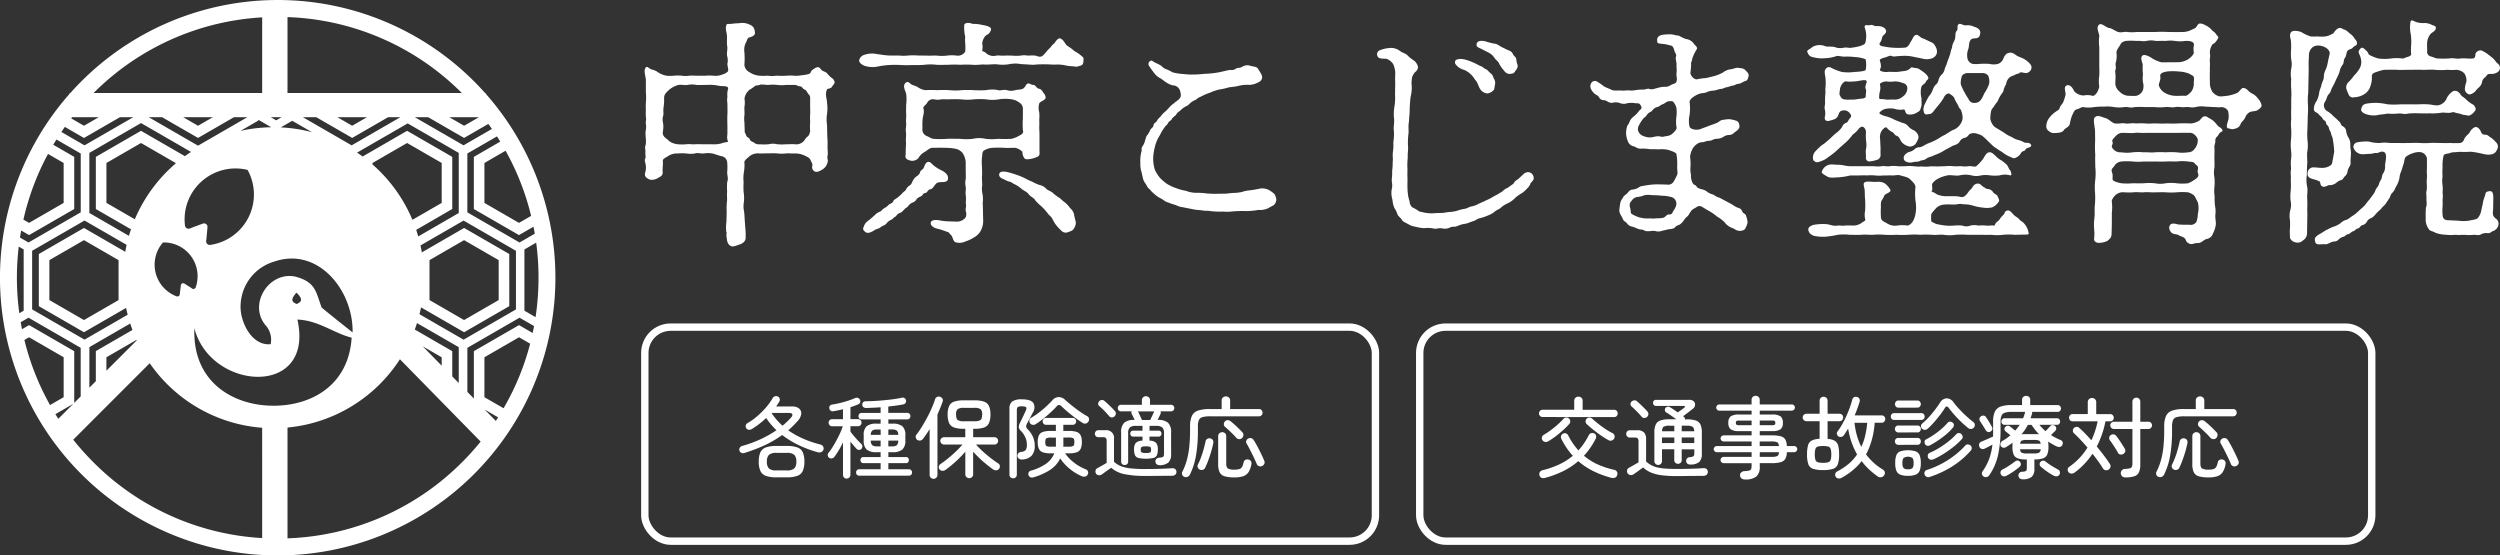 <svg xmlns="http://www.w3.org/2000/svg" width="338.754" height="75.263"><rect width="100%" height="100%" fill="#333333" stroke="none"/><g data-name="グループ 91"><path data-name="パス 110" d="M100.906 61.367a.592.592 0 01-.456-.012.471.471 0 01-.252-.288.5.5 0 01.042-.4.565.565 0 01.366-.252 16.276 16.276 0 002.424-.888 14.435 14.435 0 002.184-1.232 9.506 9.506 0 01-1.4-1.656 10.614 10.614 0 01-.94.81 11.12 11.12 0 01-.984.678.693.693 0 01-.414.108.416.416 0 01-.342-.192.481.481 0 01-.084-.4.47.47 0 01.24-.312 8.12 8.12 0 001.3-.924 11.1 11.1 0 001.19-1.18 8.368 8.368 0 00.906-1.26.53.53 0 01.324-.27.5.5 0 01.408.042.417.417 0 01.234.306.569.569 0 01-.066.4l-.2.312q-.1.156-.222.324h2.21a1.341 1.341 0 01.906.276.828.828 0 01.288.72 1.71 1.71 0 01-.474.96q-.3.336-.618.654t-.666.618a11.551 11.551 0 002 1.122 14.434 14.434 0 002.346.8.608.608 0 01.366.24.553.553 0 01-.228.786.718.718 0 01-.51.018 15.685 15.685 0 01-2.586-.972 12.538 12.538 0 01-2.216-1.36 14 14 0 01-2.394 1.4 21.982 21.982 0 01-2.682 1.024zm4.284 3.312a4.07 4.07 0 01-1.416-.2 1.3 1.3 0 01-.738-.66 2.97 2.97 0 01-.222-1.266 2.97 2.97 0 01.222-1.266 1.3 1.3 0 01.738-.66 4.07 4.07 0 011.416-.2h1.428a4.123 4.123 0 011.422.2 1.272 1.272 0 01.738.66 3.042 3.042 0 01.216 1.266 3.042 3.042 0 01-.22 1.268 1.272 1.272 0 01-.738.66 4.123 4.123 0 01-1.422.2zm.024-.936h1.38a1.511 1.511 0 001.032-.264 1.25 1.25 0 00.276-.924 1.25 1.25 0 00-.276-.924 1.511 1.511 0 00-1.032-.264h-1.38a1.488 1.488 0 00-1.02.264 1.25 1.25 0 00-.276.924 1.25 1.25 0 00.276.924 1.488 1.488 0 001.02.264zm.816-6.06q.312-.252.588-.516t.528-.54q.288-.312.21-.492t-.45-.18h-2.376l.036.036a8.709 8.709 0 001.464 1.692zm10.38 6.768a.374.374 0 01-.3-.126.454.454 0 01-.108-.306.461.461 0 01.108-.3.366.366 0 01.3-.132h2.916v-.828h-2.34a.36.36 0 01-.288-.126.422.422 0 01-.108-.282.438.438 0 01.108-.294.36.36 0 01.288-.126h2.34v-.66h-.54a1.958 1.958 0 01-1.368-.372 1.631 1.631 0 01-.384-1.212v-.708a1.607 1.607 0 01.384-1.212 2 2 0 011.368-.36h.54v-.58h-2.58a.384.384 0 01-.306-.132.462.462 0 01-.114-.312.446.446 0 01.114-.3.384.384 0 01.306-.132h2.58v-.764q-.516.036-1.014.06t-.918.036a.592.592 0 01-.4-.114.464.464 0 01-.156-.306.473.473 0 01.1-.342.48.48 0 01.366-.15q.516 0 1.158-.036t1.314-.1q.672-.06 1.29-.144t1.1-.192a.485.485 0 01.4.048.446.446 0 01.2.3.493.493 0 01-.054.348.45.45 0 01-.318.2q-.408.084-.93.156t-1.1.132v.864h2.58a.384.384 0 01.306.132.446.446 0 01.114.3.462.462 0 01-.114.312.384.384 0 01-.3.136h-2.576v.58h.54a2.03 2.03 0 011.374.36 1.591 1.591 0 01.39 1.212v.708a1.616 1.616 0 01-.39 1.212 1.983 1.983 0 01-1.374.372h-.54v.66h2.388a.356.356 0 01.294.126.453.453 0 01.1.294.437.437 0 01-.1.282.356.356 0 01-.294.126h-2.388v.828h2.8a.366.366 0 01.3.132.461.461 0 01.108.3.454.454 0 01-.108.306.374.374 0 01-.3.126zm-1.68.4a.488.488 0 01-.36-.144.5.5 0 01-.144-.372v-4.396a11.542 11.542 0 01-.576 1.08q-.312.516-.588.888a.532.532 0 01-.33.2.459.459 0 01-.366-.066.466.466 0 01-.2-.324.435.435 0 01.1-.36 6.749 6.749 0 00.528-.738q.276-.438.546-.942t.5-1a7.967 7.967 0 00.36-.918h-1.44a.45.45 0 01-.348-.144.482.482 0 01-.132-.336.476.476 0 01.132-.342.459.459 0 01.348-.138h1.464v-1.348q-.336.084-.654.15t-.594.114a.535.535 0 01-.4-.054.449.449 0 01-.2-.33.414.414 0 01.072-.342.507.507 0 01.336-.174q.468-.072 1.044-.21t1.122-.318a9.489 9.489 0 00.924-.348.515.515 0 01.384-.018.456.456 0 01.264.246.424.424 0 01.03.36.452.452 0 01-.27.264 9.07 9.07 0 01-1.044.384v1.62h1.02a.459.459 0 01.348.138.476.476 0 01.132.342.482.482 0 01-.132.336.45.45 0 01-.348.144h-1.024v.732q.18.24.444.558t.546.618q.282.3.486.492a.429.429 0 01.144.33.489.489 0 01-.132.342.394.394 0 01-.33.132.492.492 0 01-.33-.144q-.156-.168-.384-.432t-.444-.54v4.484a.5.5 0 01-.5.516zm5.64-4.368h.468a1.051 1.051 0 00.69-.162.871.871 0 00.186-.618h-1.34zm-1.5 0h.456v-.78h-1.332a.871.871 0 00.186.618 1.051 1.051 0 00.694.158zm1.504-1.556h1.34a.767.767 0 00-.192-.582 1.118 1.118 0 00-.684-.15h-.464zm-2.376 0h1.332v-.728h-.456a1.118 1.118 0 00-.684.15.767.767 0 00-.196.578zm13.344 5.868a.533.533 0 01-.384-.15.5.5 0 01-.156-.378v-3.068a13.831 13.831 0 01-1.3 1.338 15.511 15.511 0 01-1.416 1.158.673.673 0 01-.42.1.5.5 0 01-.372-.21.482.482 0 01-.072-.39.491.491 0 01.216-.318 12.427 12.427 0 001.014-.756q.558-.456 1.086-.96a11.08 11.08 0 00.876-.924h-2.5a.512.512 0 01-.5-.5.465.465 0 01.15-.348.494.494 0 01.354-.144h2.88v-1.142h-.2a3.946 3.946 0 01-1.318-.176 1.137 1.137 0 01-.672-.6 2.792 2.792 0 01-.2-1.158 2.749 2.749 0 01.2-1.152 1.141 1.141 0 01.672-.594 3.946 3.946 0 011.314-.174h1.44a3.891 3.891 0 011.308.174 1.141 1.141 0 01.666.594 2.749 2.749 0 01.2 1.152 2.792 2.792 0 01-.2 1.158 1.138 1.138 0 01-.666.6 3.891 3.891 0 01-1.308.174h-.168v1.14h2.892a.492.492 0 01.492.492.494.494 0 01-.144.354.465.465 0 01-.348.15h-2.5q.264.312.636.672t.8.714q.426.354.834.66t.732.51a.444.444 0 01.216.324.5.5 0 01-.084.384.462.462 0 01-.348.222.661.661 0 01-.432-.09q-.42-.288-.918-.69t-.972-.852q-.474-.45-.858-.894v3.072a.5.5 0 01-.156.378.518.518 0 01-.37.152zm-4.848.084a.518.518 0 01-.372-.15.488.488 0 01-.156-.366v-6.212q-.228.36-.456.7t-.468.642a.517.517 0 01-.348.2.594.594 0 01-.408-.09.533.533 0 01-.2-.336.44.44 0 01.084-.36 10.831 10.831 0 00.75-1.086q.378-.618.732-1.284t.624-1.3q.27-.63.426-1.122a.5.5 0 01.27-.33.548.548 0 01.414-.018.583.583 0 01.312.246.465.465 0 01.036.4q-.144.408-.324.852t-.384.9v8.184a.5.5 0 01-.156.378.518.518 0 01-.38.156zm4.14-7.8h1.368a1.522 1.522 0 00.864-.168q.216-.168.216-.744a.916.916 0 00-.216-.732 1.522 1.522 0 00-.864-.168h-1.372a1.522 1.522 0 00-.864.168.916.916 0 00-.216.732q0 .576.216.744a1.522 1.522 0 00.864.172zm9.4 7.6a.555.555 0 01-.4-.006.453.453 0 01-.258-.282.485.485 0 01.018-.39.418.418 0 01.282-.222 6.793 6.793 0 002.016-.906 3.141 3.141 0 001.166-1.446h-.492a3.363 3.363 0 01-1.02-.126.929.929 0 01-.558-.456 2.058 2.058 0 01-.174-.942 2.019 2.019 0 01.174-.936.934.934 0 01.558-.45 3.363 3.363 0 011.02-.126h.708v-.828h-1.32a.44.44 0 01-.342-.138.473.473 0 01-.126-.33.467.467 0 01.126-.336.45.45 0 01.342-.132h3.588a.47.47 0 01.348.132.455.455 0 01.132.336.462.462 0 01-.48.468h-1.26v.828h.756a3.363 3.363 0 011.02.126.934.934 0 01.558.45 2.019 2.019 0 01.174.936 2.058 2.058 0 01-.174.942.929.929 0 01-.558.456 3.363 3.363 0 01-1.02.126h-.516a5.593 5.593 0 001.212 1.26 6.2 6.2 0 001.608.912.468.468 0 01.276.288.488.488 0 01-.024.4.509.509 0 01-.318.276.662.662 0 01-.462-.024 6.729 6.729 0 01-1.638-.99 6.152 6.152 0 01-1.314-1.434 3.891 3.891 0 01-1.44 1.6 8.463 8.463 0 01-2.196.964zm-2.748.132a.5.5 0 01-.36-.138.484.484 0 01-.144-.366v-8.9a1.216 1.216 0 01.366-1 2.248 2.248 0 011.35-.294q1.212 0 1.536.516a1.266 1.266 0 01-.1 1.308l-.27.51-.3.57q-.138.264-.2.372a.868.868 0 00-.12.42.665.665 0 00.228.372 3.455 3.455 0 01.69 1.008 2.885 2.885 0 01.246 1.188 1.907 1.907 0 01-.45 1.4 1.882 1.882 0 01-1.3.486.593.593 0 01-.4-.12.492.492 0 01-.072-.726.571.571 0 01.4-.186.868.868 0 00.606-.264 1.414 1.414 0 00.15-.78 2.274 2.274 0 00-.228-.96 2.9 2.9 0 00-.576-.84.869.869 0 01-.288-.486 1.3 1.3 0 01.168-.63q.036-.06.138-.27t.228-.474l.23-.5q.108-.228.156-.324.168-.36.084-.5t-.564-.144a1.059 1.059 0 00-.576.1q-.132.1-.132.51v8.64a.483.483 0 01-.144.366.5.5 0 01-.364.136zm3.048-7.332a.582.582 0 01-.414.084.515.515 0 01-.354-.228.59.59 0 01-.078-.4.393.393 0 01.21-.312 8.773 8.773 0 001.056-.7q.54-.414 1.026-.864t.822-.822a1.14 1.14 0 01.834-.432 1.225 1.225 0 01.87.36q.372.336.9.762t1.092.822a11.426 11.426 0 001.02.648.42.42 0 01.234.312.581.581 0 01-.054.4.575.575 0 01-.342.27.517.517 0 01-.426-.054q-.432-.264-.972-.66t-1.05-.828q-.51-.432-.87-.78a.543.543 0 00-.348-.18.452.452 0 00-.324.2q-.324.36-.8.8t-1.014.87a10.935 10.935 0 01-1.026.732zm3.74 3.048h.7a1.417 1.417 0 00.654-.1q.15-.1.15-.528t-.15-.516a1.417 1.417 0 00-.654-.1h-.684v1.044a1.547 1.547 0 01-.016.2zm-1.632 0h.624a1.547 1.547 0 00.012-.192v-1.044h-.636a1.417 1.417 0 00-.654.1q-.15.1-.15.516t.15.528a1.417 1.417 0 00.65.092zm14.672 2.508a.6.6 0 01-.366-.12.472.472 0 01-.186-.348.46.46 0 01.114-.366.493.493 0 01.366-.174 2.51 2.51 0 00.468-.084.255.255 0 00.18-.18 1.617 1.617 0 00.036-.4v-2.66a1.038 1.038 0 00-.234-.78 1.213 1.213 0 00-.818-.216h-.912v.648h1.248a.337.337 0 01.27.12.414.414 0 01.1.276.437.437 0 01-.1.282.33.33 0 01-.27.126h-1.252v.552a1.289 1.289 0 01.912.312 1.441 1.441 0 01.216.9 1.892 1.892 0 01-.12.75.7.7 0 01-.468.378 4.871 4.871 0 01-2.04 0 .7.7 0 01-.468-.378 1.892 1.892 0 01-.12-.75 1.412 1.412 0 01.222-.9 1.314 1.314 0 01.918-.312v-.552h-1.284a.326.326 0 01-.276-.126.454.454 0 01-.1-.282.429.429 0 01.1-.276.333.333 0 01.276-.12h1.284v-.648h-.9a1.188 1.188 0 00-.816.216 1.056 1.056 0 00-.228.78v3.84a.44.44 0 01-.138.342.488.488 0 01-.342.126.473.473 0 01-.33-.126.44.44 0 01-.138-.342v-3.948a1.742 1.742 0 01.408-1.308 1.927 1.927 0 011.348-.384h.072q-.1-.228-.222-.48t-.186-.36a.452.452 0 010-.324h-1.432a.416.416 0 01-.324-.132.448.448 0 01-.12-.312.443.443 0 01.12-.318.426.426 0 01.324-.126h2.82v-.624a.507.507 0 01.162-.39.582.582 0 01.78 0 .507.507 0 01.162.39v.624h2.844a.426.426 0 01.324.126.443.443 0 01.12.318.448.448 0 01-.12.312.416.416 0 01-.324.132h-1.428a.382.382 0 01.012.336l-.192.408q-.108.228-.216.42h.072a1.951 1.951 0 011.35.384 1.726 1.726 0 01.414 1.308v2.94a1.479 1.479 0 01-.372 1.14 1.846 1.846 0 01-1.2.36zm-1.968 1.452a13.31 13.31 0 01-2.79-.24 3.859 3.859 0 01-1.782-.864q-.18.12-.444.306t-.5.36q-.24.174-.36.258a.583.583 0 01-.426.078.465.465 0 01-.342-.234.539.539 0 01-.048-.414.472.472 0 01.252-.306q.2-.108.576-.318t.672-.39v-2.94a.655.655 0 00-.1-.426.557.557 0 00-.414-.114h-.6a.462.462 0 01-.48-.468.476.476 0 01.132-.342.459.459 0 01.348-.138h.934a1.039 1.039 0 011.176 1.176v3.1a2.987 2.987 0 00.924.588 5.021 5.021 0 001.32.306 17.771 17.771 0 001.956.09q1.044 0 2.022-.03t1.638-.078a.572.572 0 01.426.114.456.456 0 01.174.378.5.5 0 01-.144.372.626.626 0 01-.432.156q-.444 0-1.1.006l-1.35.012-1.238.002zm-4.128-8.06a.5.5 0 01-.366.138.445.445 0 01-.342-.162q-.168-.2-.408-.462t-.5-.51q-.258-.252-.462-.42a.387.387 0 01-.132-.324.486.486 0 01.144-.324.493.493 0 01.33-.162.464.464 0 01.354.114q.228.18.492.432t.516.5q.252.252.42.444a.471.471 0 01.132.36.566.566 0 01-.178.376zm3.72.48h1.116q.108-.228.27-.564t.246-.54a.092.092 0 00.012-.036.035.035 0 01.012-.024h-2.2v.012a2.036 2.036 0 01.162.312l.21.468zm.54 4.476a1.292 1.292 0 00.576-.078q.12-.078.12-.378t-.12-.366a1.292 1.292 0 00-.576-.078 1.337 1.337 0 00-.582.078q-.126.078-.126.366t.126.378a1.337 1.337 0 00.578.074zm5.232 3.244a.486.486 0 01-.318-.294.456.456 0 01.018-.414 8.445 8.445 0 00.6-1.542 11.1 11.1 0 00.336-1.806 21.372 21.372 0 00.108-2.28v-.48a3.46 3.46 0 01.246-1.446 1.4 1.4 0 01.84-.732 5.087 5.087 0 011.634-.206h1.56v-1.152a.527.527 0 01.168-.414.63.63 0 01.816 0 .527.527 0 01.168.414v1.152h3.9a.464.464 0 01.36.144.5.5 0 01.132.348.5.5 0 01-.132.342.455.455 0 01-.36.15h-6.612a3.787 3.787 0 00-1.032.108.732.732 0 00-.492.408 2.3 2.3 0 00-.132.888v.492a20.071 20.071 0 01-.246 3.354 9.761 9.761 0 01-.822 2.622.694.694 0 01-.306.318.568.568 0 01-.434.026zm6.732.06a4.493 4.493 0 01-1.3-.15 1.077 1.077 0 01-.678-.54 2.539 2.539 0 01-.2-1.122v-3.764a.521.521 0 01.162-.4.554.554 0 01.39-.15.524.524 0 01.54.552v3.684q0 .528.228.684a1.724 1.724 0 00.888.156 2.206 2.206 0 00.666-.078.644.644 0 00.36-.288 2.025 2.025 0 00.21-.606.49.49 0 01.234-.348.527.527 0 01.414-.048.5.5 0 01.348.222.553.553 0 01.06.414 2.818 2.818 0 01-.384 1.068 1.406 1.406 0 01-.732.558 3.777 3.777 0 01-1.206.16zm-4.68-1.056a.515.515 0 01-.264-.3.488.488 0 01.024-.4 7.7 7.7 0 00.414-.948q.2-.54.36-1.116t.258-1.06a.5.5 0 01.258-.354.552.552 0 01.414-.042.491.491 0 01.324.234.593.593 0 01.048.414q-.108.54-.282 1.134t-.384 1.164q-.21.57-.438 1.038a.455.455 0 01-.306.258.622.622 0 01-.426-.018zm8.448-.492a.5.5 0 01-.426.024.509.509 0 01-.294-.288q-.168-.42-.408-.918t-.492-.99q-.252-.492-.468-.864a.411.411 0 01-.048-.376.515.515 0 01.264-.3.547.547 0 01.408-.054.526.526 0 01.328.254q.228.348.5.858t.522 1.032q.252.522.408.906a.517.517 0 01.018.414.572.572 0 01-.312.306zm-2.712-3.78a.491.491 0 01-.39.144.529.529 0 01-.378-.168q-.192-.228-.474-.51t-.57-.552q-.288-.27-.492-.438a.445.445 0 01-.162-.342.524.524 0 01.126-.366.48.48 0 01.36-.192.6.6 0 01.4.12q.384.3.834.726t.774.774a.5.5 0 01.156.4.633.633 0 01-.184.408z" fill="#fff"/><g data-name="長方形 28" transform="translate(86.874 43.827)" fill="none" stroke="#fff"><rect width="100" height="30" rx="4" stroke="none"/><rect x=".5" y=".5" width="99" height="29" rx="3.5"/></g><path data-name="パス 111" d="M209.386 64.751q-.612.168-.78-.336a.53.53 0 01.03-.42.548.548 0 01.378-.276 12.3 12.3 0 002.232-.774 8.559 8.559 0 001.872-1.182 9.977 9.977 0 01-.84-1.074 10.173 10.173 0 01-.72-1.242.517.517 0 01-.018-.414.493.493 0 01.27-.282.488.488 0 01.4-.018.534.534 0 01.294.282 9.474 9.474 0 001.37 2.012 8.91 8.91 0 00.75-.942 9.47 9.47 0 00.654-1.1.548.548 0 01.312-.288.52.52 0 01.42.036.451.451 0 01.258.282.562.562 0 01-.054.438 9.959 9.959 0 01-1.584 2.3 7.829 7.829 0 001.89 1.188 11.809 11.809 0 002.19.72.553.553 0 01.39.264.545.545 0 01.03.456.509.509 0 01-.306.348.807.807 0 01-.5.012 13 13 0 01-2.4-.888 9.441 9.441 0 01-2.064-1.368 9.83 9.83 0 01-2.02 1.342 13.721 13.721 0 01-2.454.924zm-.36-8.244a.492.492 0 110-.984h4.284v-1.224a.512.512 0 01.168-.4.575.575 0 01.396-.152.591.591 0 01.408.15.512.512 0 01.168.4v1.23h4.26a.464.464 0 01.36.144.525.525 0 010 .7.464.464 0 01-.36.144zm.768 3.288a.617.617 0 01-.45.084.549.549 0 01-.354-.252.513.513 0 01.192-.708 10.163 10.163 0 00.936-.618q.48-.354.93-.756a10.669 10.669 0 00.8-.786.545.545 0 01.384-.18.483.483 0 01.382.148.517.517 0 01.162.36.511.511 0 01-.15.372 10.082 10.082 0 01-.828.828q-.48.432-1 .828a11.223 11.223 0 01-1.004.68zm8.148-.156q-.492-.276-1.032-.648t-1.036-.774q-.492-.4-.864-.75a.507.507 0 01-.012-.732.5.5 0 01.378-.15.561.561 0 01.378.15q.384.36.864.732t.978.7a9.578 9.578 0 00.93.54.453.453 0 01.246.306.56.56 0 01-.054.414.575.575 0 01-.342.27.548.548 0 01-.434-.058zm6.744 3.36a.515.515 0 01-.36-.144.483.483 0 01-.156-.372v-3.856a2.573 2.573 0 01.192-1.11 1.07 1.07 0 01.63-.546 3.671 3.671 0 011.194-.156h.948q-.336-.252-.714-.516t-.654-.42a.375.375 0 01-.168-.276.452.452 0 01.06-.312.458.458 0 01.282-.174.443.443 0 01.342.054q.192.12.48.312t.576.4l.456-.324q.252-.18.408-.3.132-.1.114-.174t-.186-.078h-3.732a.374.374 0 01-.3-.126.438.438 0 01-.108-.294.416.416 0 01.108-.288.383.383 0 01.3-.12h4.476a.852.852 0 01.636.21.6.6 0 01.174.5.76.76 0 01-.318.516q-.3.24-.642.5t-.666.5l.072.048a.426.426 0 01.192.372h.264a3.728 3.728 0 011.2.156 1.048 1.048 0 01.63.546 2.646 2.646 0 01.186 1.11v2.832a1.5 1.5 0 01-.348 1.128 1.788 1.788 0 01-1.176.348.623.623 0 01-.42-.108.48.48 0 01-.18-.348.489.489 0 01.12-.372.534.534 0 01.348-.168 1 1 0 00.546-.15.717.717 0 00.09-.438v-.48h-1.708v1.464a.474.474 0 01-.15.366.523.523 0 01-.708 0 .474.474 0 01-.15-.366v-1.47h-1.664v1.608a.493.493 0 01-.15.372.509.509 0 01-.366.144zm2.556 1.512a16.139 16.139 0 01-2.082-.114 5.566 5.566 0 01-1.458-.372 3.7 3.7 0 01-1.056-.678q-.192.132-.456.324t-.5.36l-.36.252a.594.594 0 01-.432.078.506.506 0 01-.36-.234.535.535 0 01-.06-.426.476.476 0 01.252-.318q.2-.108.594-.33t.7-.414v-2.8a.654.654 0 00-.108-.432.56.56 0 00-.42-.12h-.648a.464.464 0 01-.36-.144.525.525 0 010-.7.464.464 0 01.36-.144h1a1.231 1.231 0 01.912.294 1.251 1.251 0 01.288.906v3.036a3.659 3.659 0 00.69.492 3.43 3.43 0 00.816.306 6.813 6.813 0 001.116.162q.654.048 1.578.048 1.044 0 1.986-.03t1.566-.078a.577.577 0 01.444.12.48.48 0 01.168.384.524.524 0 01-.144.378.627.627 0 01-.444.162q-.444 0-1.08.006l-1.3.012q-.662.014-1.202.014zm-4.068-8.016a.544.544 0 01-.366.138.433.433 0 01-.366-.174q-.156-.192-.408-.456t-.51-.516q-.258-.252-.45-.42a.4.4 0 01-.138-.324.462.462 0 01.138-.324.616.616 0 01.342-.168.442.442 0 01.378.108q.192.156.462.414t.528.516q.258.258.414.438a.538.538 0 01.162.39.529.529 0 01-.186.378zm4.7 3.54h1.7v-.756h-1.7zm-2.676 0h1.676v-.756h-1.672zm2.676-1.596h1.7q-.024-.492-.246-.624a1.694 1.694 0 00-.8-.132h-.654zm-2.676 0h1.676v-.756h-.64a1.654 1.654 0 00-.792.132q-.216.132-.24.624zm11.22 6.528a.677.677 0 01-.444-.14.548.548 0 01-.192-.39.49.49 0 01.138-.408.693.693 0 01.462-.192 3.468 3.468 0 00.636-.078.358.358 0 00.264-.2 1.279 1.279 0 00.06-.45v-.348h-3.788a.4.4 0 01-.294-.126.417.417 0 01-.126-.306.431.431 0 01.42-.42h3.792v-.636h-4.728a.432.432 0 01-.408-.408.4.4 0 01.126-.294.39.39 0 01.282-.126h4.728v-.626h-3.756a.462.462 0 01-.312-.114.371.371 0 01-.132-.294.384.384 0 01.132-.306.462.462 0 01.312-.114h3.756v-.576h-1.7a1.924 1.924 0 01-1.134-.246 1.039 1.039 0 01-.318-.87 1.055 1.055 0 01.318-.882 1.924 1.924 0 011.134-.246h1.7v-.528h-4.38a.384.384 0 01-.292-.126.42.42 0 010-.588.384.384 0 01.288-.126h4.38v-.624a.521.521 0 01.162-.4.582.582 0 01.78 0 .521.521 0 01.162.4v.624h4.348a.42.42 0 010 .84h-4.344v.528h1.68a1.924 1.924 0 011.134.246 1.055 1.055 0 01.318.882 1.039 1.039 0 01-.318.87 1.924 1.924 0 01-1.134.246h-1.68v.576h1.6a4.579 4.579 0 011.254.132 1 1 0 01.618.45 1.949 1.949 0 01.2.87h1a.384.384 0 01.288.126.413.413 0 01.12.294.4.4 0 01-.12.282.384.384 0 01-.288.126h-1a2.019 2.019 0 01-.2.888 1.018 1.018 0 01-.624.462 4.4 4.4 0 01-1.248.138h-1.6v.456a1.737 1.737 0 01-.45 1.35 2.384 2.384 0 01-1.578.402zm2.028-3.06h1.6a1.8 1.8 0 00.774-.114q.21-.114.234-.522h-2.6zm0-1.464h2.6q-.024-.408-.234-.516a1.89 1.89 0 00-.774-.108h-1.6zm-2.84-2.832h1.74v-.624h-1.74a.524.524 0 00-.324.066.446.446 0 000 .486.49.49 0 00.324.072zm2.844 0h1.716a.49.49 0 00.324-.072.446.446 0 000-.486.524.524 0 00-.324-.066h-1.716zm11.076 7.14a.689.689 0 01-.462.076.477.477 0 01-.33-.24.494.494 0 01-.048-.4.539.539 0 01.288-.324 8.533 8.533 0 001.728-1.188 6.214 6.214 0 00.936-1.1 10.077 10.077 0 01-.732-1.6 10.588 10.588 0 01-.48-1.9q-.156.252-.3.48t-.288.432a.538.538 0 01-.33.216.482.482 0 01-.39-.072.467.467 0 01-.21-.304.424.424 0 01.078-.36 8.3 8.3 0 00.618-.948q.306-.54.576-1.134t.474-1.168q.2-.57.324-1.038a.5.5 0 01.24-.352.545.545 0 01.408-.036.483.483 0 01.312.222.494.494 0 01.048.4q-.12.42-.294.9t-.378.972h3.648a.464.464 0 01.36.144.5.5 0 01.132.348.518.518 0 01-.132.354.455.455 0 01-.36.15h-.936a11.923 11.923 0 01-.162 1.308 11.231 11.231 0 01-.282 1.188q-.144.48-.324.93a7.36 7.36 0 01-.408.858 7.835 7.835 0 002.292 2.064.549.549 0 01.252.354.522.522 0 01-.1.426.571.571 0 01-.4.258.6.6 0 01-.468-.114 10.95 10.95 0 01-1.164-.948 8.458 8.458 0 01-1.008-1.128q-.216.276-.444.528a5.587 5.587 0 01-.492.48 7.026 7.026 0 01-.84.672q-.448.318-.952.594zm-2.5-1.056a4.213 4.213 0 01-1.352-.168 1.025 1.025 0 01-.642-.624 3.92 3.92 0 01-.174-1.332 4.411 4.411 0 01.138-1.242 1.02 1.02 0 01.51-.642 2.659 2.659 0 011.056-.228v-2.388h-1.788a.504.504 0 110-1.008h1.788v-1.764a.517.517 0 01.156-.39.567.567 0 01.768 0 .517.517 0 01.156.39v1.764h1.608a.474.474 0 01.366.15.523.523 0 010 .708.474.474 0 01-.366.15h-1.608v2.4a2.2 2.2 0 01.96.252 1.079 1.079 0 01.468.642 4.352 4.352 0 01.132 1.206 3.92 3.92 0 01-.174 1.332 1.025 1.025 0 01-.642.624 4.213 4.213 0 01-1.356.168zm0-.984a2.43 2.43 0 00.708-.078.487.487 0 00.324-.324 2.431 2.431 0 00.084-.738 2.431 2.431 0 00-.084-.738.487.487 0 00-.324-.324 3.252 3.252 0 00-1.416 0 .487.487 0 00-.324.324 2.431 2.431 0 00-.084.738 2.431 2.431 0 00.084.738.487.487 0 00.324.324 2.43 2.43 0 00.712.078zm5.184-2.16a7.577 7.577 0 00.528-1.53 12.771 12.771 0 00.276-1.734h-1.724a10.086 10.086 0 00.33 1.74 8.558 8.558 0 00.594 1.524zm6.324 3.924a2.737 2.737 0 01-1.05-.162.947.947 0 01-.528-.54 2.894 2.894 0 01-.15-1.038 2.894 2.894 0 01.15-1.038.926.926 0 01.528-.534 3.612 3.612 0 012.1 0 .948.948 0 01.534.534 2.792 2.792 0 01.156 1.038 2.792 2.792 0 01-.156 1.038.97.97 0 01-.534.54 2.737 2.737 0 01-1.046.162zm2.652-6.372a.566.566 0 01-.378.144.522.522 0 01-.378-.168.416.416 0 01-.132-.348.432.432 0 01.168-.336 11.18 11.18 0 001.32-1.356 16.936 16.936 0 001.1-1.488 1.092 1.092 0 01.906-.576 1.153 1.153 0 01.93.564 11.082 11.082 0 00.786.924q.462.492.96.948a11.818 11.818 0 00.918.768.5.5 0 01.2.342.48.48 0 01-.1.39.552.552 0 01-.372.21.52.52 0 01-.408-.114 11.822 11.822 0 01-.912-.792q-.492-.468-.948-.978t-.78-.954q-.288-.408-.54.012a11.021 11.021 0 01-.66.948q-.4.516-.834 1.008a9.02 9.02 0 01-.842.852zm.276 6.528a.5.5 0 01-.39-.012.584.584 0 01-.27-.276.49.49 0 01-.012-.384.4.4 0 01.264-.264 12.516 12.516 0 002.92-1.374 11.8 11.8 0 002.34-1.962.388.388 0 01.348-.138.608.608 0 01.372.162.462.462 0 01.138.324.5.5 0 01-.126.348 11.448 11.448 0 01-2.454 2.106 13.277 13.277 0 01-3.126 1.466zm.516-2.388a.654.654 0 01-.408.036.433.433 0 01-.3-.24.532.532 0 01-.042-.39.417.417 0 01.234-.282 10.094 10.094 0 001.314-.684 12.306 12.306 0 001.272-.894 8.8 8.8 0 001.042-.962.409.409 0 01.354-.144.476.476 0 01.354.168.483.483 0 01.15.336.421.421 0 01-.126.324 9.2 9.2 0 01-1.074 1 14.88 14.88 0 01-1.362.972 11.744 11.744 0 01-1.404.76zm-.456-1.908a.531.531 0 01-.384.066.415.415 0 01-.288-.222.568.568 0 01-.066-.366.348.348 0 01.2-.27 9.963 9.963 0 001.09-.654 11.02 11.02 0 001.032-.8 7.837 7.837 0 00.816-.816.374.374 0 01.336-.138.575.575 0 01.348.15.38.38 0 01.15.312.573.573 0 01-.126.336 6.716 6.716 0 01-.858.87 11.935 11.935 0 01-1.086.828 12.665 12.665 0 01-1.16.704zm-4.88-3.432a.394.394 0 01-.312-.138.486.486 0 01-.12-.33.47.47 0 01.12-.318.394.394 0 01.312-.138h3.708a.407.407 0 01.324.138.47.47 0 01.12.318.486.486 0 01-.12.33.407.407 0 01-.324.138zm.576-1.668a.4.4 0 01-.324-.144.53.53 0 010-.672.4.4 0 01.324-.144h2.6a.417.417 0 01.33.144.511.511 0 010 .672.417.417 0 01-.33.144zm-.012 5.04a.4.4 0 01-.318-.144.479.479 0 01-.126-.324.473.473 0 01.126-.33.412.412 0 01.318-.138h2.628a.407.407 0 01.324.138.486.486 0 01.12.33.493.493 0 01-.12.324.4.4 0 01-.324.144zm0-1.68a.4.4 0 01-.318-.144.479.479 0 01-.126-.324.473.473 0 01.126-.33.412.412 0 01.318-.138h2.628a.407.407 0 01.324.138.486.486 0 01.12.33.493.493 0 01-.12.324.4.4 0 01-.324.144zm1.332 4.992a.833.833 0 00.606-.162 1.083 1.083 0 00.15-.69 1.089 1.089 0 00-.15-.678 1.132 1.132 0 00-1.206 0 1.056 1.056 0 00-.156.678 1.051 1.051 0 00.156.69.835.835 0 00.6.162zm15.5 1.356a.537.537 0 01-.378-.138.512.512 0 01-.162-.366.518.518 0 01.132-.354.492.492 0 01.36-.162 1.09 1.09 0 00.54-.114q.108-.09.108-.426v-1.128h-.104a3.325 3.325 0 01-1.122-.15.946.946 0 01-.564-.522 2.69 2.69 0 01-.162-1.044q0-.168.006-.306t.018-.258a5.183 5.183 0 01-.42.306l-.468.306a.526.526 0 01-.384.072.444.444 0 01-.324-.216.509.509 0 01.156-.66q.312-.18.6-.378a5.165 5.165 0 00.54-.426q-.168-.144-.36-.294t-.288-.234a.376.376 0 01-.156-.288.406.406 0 01.108-.312.483.483 0 01.318-.162.447.447 0 01.342.114q.1.072.306.24t.378.312a6.182 6.182 0 00.612-.792h-2.076a.369.369 0 01-.288-.138.45.45 0 010-.612.369.369 0 01.288-.138h2.532a3.284 3.284 0 00.162-.414q.066-.21.114-.426l.012-.024h-1.8a3.188 3.188 0 00-.936.108.731.731 0 00-.468.4 2.051 2.051 0 00-.132.828v1a15.619 15.619 0 01-.36 3.6 7.735 7.735 0 01-1.176 2.664.573.573 0 01-.348.228.527.527 0 01-.408-.072.5.5 0 01-.228-.33.464.464 0 01.084-.366 7.73 7.73 0 00.882-1.656 8.3 8.3 0 00.45-1.968q-.276.156-.564.306t-.5.246a.531.531 0 01-.42.018.488.488 0 01-.288-.306.512.512 0 01.006-.414.5.5 0 01.314-.27l.45-.192q.282-.12.576-.252l.51-.228q.012-.24.012-.5v-1.528a3.1 3.1 0 01.24-1.35 1.373 1.373 0 01.792-.69 4.363 4.363 0 011.476-.2h1.416v-.72a.488.488 0 01.162-.384.6.6 0 01.78 0 .488.488 0 01.162.384v.72h3.72a.407.407 0 01.324.138.486.486 0 01.12.33.47.47 0 01-.12.318.407.407 0 01-.324.138h-3.468a.492.492 0 010 .216q-.048.168-.1.33t-.108.318h3.6a.36.36 0 01.3.138.487.487 0 010 .612.36.36 0 01-.3.138h-2.408q.192.228.4.444t.438.42q.168-.168.348-.366t.276-.306a.427.427 0 01.342-.156.481.481 0 01.354.144.4.4 0 01.138.318.455.455 0 01-.138.318l-.276.276-.3.3a7.726 7.726 0 001.332.684.414.414 0 01.246.282.5.5 0 01-.054.39.417.417 0 01-.33.246.746.746 0 01-.426-.066 10.4 10.4 0 01-1.174-.664 1.849 1.849 0 01.048.324q.012.18.012.384a2.69 2.69 0 01-.162 1.044.946.946 0 01-.564.522 3.371 3.371 0 01-1.134.15h-.048v1.276a1.415 1.415 0 01-.36 1.086 1.867 1.867 0 01-1.26.33zm-2.16-.48a.653.653 0 01-.408.078.47.47 0 01-.336-.258.458.458 0 01-.048-.378.471.471 0 01.252-.282 10.169 10.169 0 00.882-.516q.462-.3.834-.588a.48.48 0 01.366-.108.405.405 0 01.306.192.461.461 0 01.1.336.478.478 0 01-.162.312 10.341 10.341 0 01-.852.648 9.37 9.37 0 01-.93.564zm6.444.012a8.156 8.156 0 01-.912-.558 9.992 9.992 0 01-.876-.678.478.478 0 01-.16-.312.439.439 0 01.114-.336.513.513 0 01.324-.168.436.436 0 01.348.108 8.86 8.86 0 00.852.594q.492.306.876.51a.42.42 0 01.222.276.519.519 0 01-.042.384.455.455 0 01-.324.234.665.665 0 01-.418-.054zm-8.624-5.988a.4.4 0 01-.366.036.543.543 0 01-.27-.24q-.156-.276-.39-.642t-.398-.614a.459.459 0 01-.036-.366.5.5 0 01.216-.27.531.531 0 01.384-.066.443.443 0 01.3.246 4.6 4.6 0 01.27.4q.15.246.288.486t.222.4a.408.408 0 01.03.354.5.5 0 01-.25.276zm4.212.36q.132-.012.294-.018t.33-.002h1.494a1.383 1.383 0 01.27.024 6.428 6.428 0 01-.528-.6q-.252-.324-.492-.684h-.5a7.261 7.261 0 01-.39.666 5.643 5.643 0 01-.478.614zm.756 2.6h.908a1.779 1.779 0 00.7-.1.555.555 0 00.246-.468h-2.8q.036.372.234.468a1.779 1.779 0 00.712.104zm-.936-1.32h2.784q-.048-.348-.246-.432a1.964 1.964 0 00-.69-.084h-.912a1.971 1.971 0 00-.684.084q-.208.088-.252.432zm7.368 3.912a.636.636 0 01-.426.132.519.519 0 01-.39-.2.5.5 0 01-.108-.378.441.441 0 01.2-.33 8.739 8.739 0 002.484-2.616q-.48-.564-.954-1.068t-.882-.876a.444.444 0 01-.148-.354.483.483 0 01.138-.342.573.573 0 01.348-.168.451.451 0 01.372.132q.408.36.828.792t.828.9a10.992 10.992 0 00.84-2.568h-3.382a.45.45 0 01-.348-.144.525.525 0 010-.7.464.464 0 01.36-.144h2.04v-1.616a.531.531 0 01.168-.408.563.563 0 01.4-.156.578.578 0 01.408.156.531.531 0 01.168.408v1.62h1.884a.464.464 0 01.36.144.5.5 0 01.132.348.485.485 0 01-.138.348.5.5 0 01-.378.144h-.612a12.44 12.44 0 01-1.176 3.408q.5.6.954 1.2t.8 1.128a.552.552 0 01.108.42.585.585 0 01-.24.372.577.577 0 01-.432.09.521.521 0 01-.36-.258q-.276-.456-.636-.954t-.774-1.014a10.009 10.009 0 01-2.436 2.556zm6.852.648a.541.541 0 01-.408-.162.6.6 0 01-.168-.4.539.539 0 01.144-.4.573.573 0 01.42-.186 3.738 3.738 0 00.648-.078.4.4 0 00.288-.216 1.3 1.3 0 00.072-.5v-4.618h-2.508a.459.459 0 01-.354-.15.491.491 0 01-.138-.342.485.485 0 01.138-.348.469.469 0 01.354-.144h2.508v-2.716a.517.517 0 01.156-.39.533.533 0 01.384-.15.523.523 0 01.528.54v2.716h1.092a.469.469 0 01.354.144.485.485 0 01.138.348.491.491 0 01-.138.342.459.459 0 01-.354.15h-1.092v4.8a2.578 2.578 0 01-.18 1.062 1.025 1.025 0 01-.624.546 3.969 3.969 0 01-1.26.156zm-.24-3.18a.548.548 0 01-.408.078.42.42 0 01-.312-.234q-.132-.24-.324-.552t-.4-.618q-.2-.306-.372-.522a.494.494 0 01-.09-.372.466.466 0 01.2-.324.525.525 0 01.4-.1.517.517 0 01.348.2q.18.228.4.546t.414.63q.2.312.33.528a.536.536 0 01.078.4.516.516 0 01-.264.344zm4.8 3.12a.486.486 0 01-.318-.294.456.456 0 01.018-.414 8.445 8.445 0 00.6-1.542 11.1 11.1 0 00.336-1.806 21.373 21.373 0 00.108-2.28v-.48a3.46 3.46 0 01.246-1.446 1.4 1.4 0 01.84-.732 5.087 5.087 0 011.634-.206h1.56v-1.152a.527.527 0 01.168-.414.63.63 0 01.816 0 .527.527 0 01.168.414v1.152h3.9a.464.464 0 01.36.144.5.5 0 01.132.348.5.5 0 01-.132.342.455.455 0 01-.36.15h-6.612a3.787 3.787 0 00-1.032.108.732.732 0 00-.492.408 2.3 2.3 0 00-.132.888v.492a20.071 20.071 0 01-.246 3.354 9.761 9.761 0 01-.822 2.622.694.694 0 01-.306.318.568.568 0 01-.434.026zm6.732.06a4.493 4.493 0 01-1.3-.15 1.077 1.077 0 01-.678-.54 2.539 2.539 0 01-.2-1.122v-3.764a.521.521 0 01.162-.4.554.554 0 01.39-.15.524.524 0 01.54.552v3.684q0 .528.228.684a1.724 1.724 0 00.888.156 2.206 2.206 0 00.666-.078.644.644 0 00.36-.288 2.025 2.025 0 00.21-.606.49.49 0 01.234-.348.527.527 0 01.414-.048.5.5 0 01.348.222.553.553 0 01.06.414 2.818 2.818 0 01-.384 1.068 1.406 1.406 0 01-.732.558 3.777 3.777 0 01-1.206.16zm-4.68-1.056a.515.515 0 01-.264-.3.488.488 0 01.024-.4 7.7 7.7 0 00.414-.948q.2-.54.36-1.116t.258-1.06a.5.5 0 01.258-.354.552.552 0 01.414-.042.491.491 0 01.324.234.593.593 0 01.048.414q-.108.54-.282 1.134t-.384 1.164q-.21.57-.438 1.038a.455.455 0 01-.306.258.622.622 0 01-.426-.018zm8.448-.492a.5.5 0 01-.426.024.509.509 0 01-.294-.288q-.168-.42-.408-.918t-.492-.99q-.252-.492-.468-.864a.411.411 0 01-.048-.376.515.515 0 01.264-.3.547.547 0 01.408-.054.526.526 0 01.328.254q.228.348.5.858t.522 1.032q.252.522.408.906a.517.517 0 01.018.414.572.572 0 01-.312.306zm-2.712-3.78a.491.491 0 01-.39.144.529.529 0 01-.378-.168q-.192-.228-.474-.51t-.57-.552q-.288-.27-.492-.438a.445.445 0 01-.162-.342.524.524 0 01.126-.366.48.48 0 01.36-.192.6.6 0 01.4.12q.384.3.834.726t.774.774a.5.5 0 01.156.4.633.633 0 01-.184.408z" fill="#fff"/><g data-name="長方形 29" transform="translate(191.874 43.827)" fill="none" stroke="#fff"><rect width="130" height="30" rx="4" stroke="none"/><rect x=".5" y=".5" width="129" height="29" rx="3.5"/></g><g data-name="グループ 51" fill="#fff"><path data-name="パス 77" d="M95.584 10.258a6.377 6.377 0 011.089 0 2.49 2.49 0 001.284-.19 1.927 1.927 0 00.609-.319c.257-.228-.033-.8 0-1.122a2.144 2.144 0 000-.9c-.162-.447.062-.994-.033-1.5-.067-.29 0-.837-.033-1.445-.033-.414-.285-.989-.033-1.469.067-.128.357-.033.8-.1.414-.067.7-.033 1.151-.1a2.189 2.189 0 011.155.223 1.013 1.013 0 01.7.932c.19.67-.67.737-.865.865-.162.1-.19.414-.385.737a2.234 2.234 0 00-.157 1.217 10.931 10.931 0 010 1.726 1.241 1.241 0 00.67.96 2.92 2.92 0 001.312.48 6.986 6.986 0 001.184 0 3.489 3.489 0 001.155 0 11.187 11.187 0 001.5 0c.642-.062 1.094.067 1.507 0 .257-.029.832-.1.994-.128.257-.062.575-.1.642-.285.124-.352.352-.447.732-.675.357-.157.514 0 .675.228.19.285.609.285.832.542a3.556 3.556 0 00.7.675.764.764 0 01.323.575c-.033.19-.323.48-.385.609-.128.223-.575.19-.642.319-.319.7 0 1.251 0 1.826a5.708 5.708 0 010 1.507 4.794 4.794 0 000 1.5l.033 1.507a12.459 12.459 0 01.033 1.5c0 .29.062.837.029 1.027-.128.48.067.7 0 .927a1.537 1.537 0 01-.67 1.027c-.319.19-.832.514-1.155.257a.625.625 0 01-.257-.737c.033-.323-.128-.452-.252-.77-.1-.223-.195-.319-.737-.575a3.123 3.123 0 00-1.379-.319c-.352.029-.8-.033-1.184 0a5.482 5.482 0 01-1.217 0 7.432 7.432 0 00-1.217 0c-.323-.033-.994.029-1.217 0a1.812 1.812 0 00-1.312.38c-.29.257-.675.547-.7.77a5.4 5.4 0 01-.067 1.407 4.762 4.762 0 00-.033 1.346 9.569 9.569 0 000 1.346 4.852 4.852 0 01.033 1.346 3.44 3.44 0 00.033 1.312c.062.452.062.96.1 1.346l.1 1.346a8.073 8.073 0 010 .9c0 .414-.447.737-.8.832-.547.19-.865.352-1.184.223-.514-.223-.547-.865-.58-1.184-.1-.385.067-.58-.062-.8a5.971 5.971 0 01.033-1.346c0-.319.029-.8.029-1.346a9.326 9.326 0 01.033-1.312c.067-.319-.033-.96.033-1.346a9.3 9.3 0 010-1.312c.19-.542.033-.737 0-1.346a6.961 6.961 0 000-1.407.909.909 0 00-.7-.77c-.385-.062-.994-.319-1.317-.38a3.339 3.339 0 00-1.151 0c-.418.029-.9-.128-1.184 0a3.819 3.819 0 01-1.189 0 6.632 6.632 0 00-1.151 0 2.133 2.133 0 00-1.346.38c-.514.29-.737.418-.67.7.029.58-.067.9-.033 1.379.062.575-.319.675-.642.865a1.537 1.537 0 01-1.089.223c-.766-.319-.7-.67-.642-.927.323-1.056-.19-1.6 0-1.892.128-.157 0-.609.033-.927.033-.447-.128-.48.033-.96.128-.575-.067-1.217 0-1.888a2.357 2.357 0 00.033-.96c-.067-.257.1-.514 0-.965a8.469 8.469 0 010-.927 9.239 9.239 0 010-.96 6.952 6.952 0 000-1.407V10.9c0-.575-.352-1.279-.033-1.731.19-.285.418.1.77.228a3.571 3.571 0 01.7.252 3.227 3.227 0 001.346.609 5.236 5.236 0 001.022 0 6 6 0 011.06 0 3.478 3.478 0 001.022 0c.223-.029.8 0 1.056 0zm2.981 6.823c0-.385-.033-.994 0-1.536.029-.48 0-1.089 0-1.569a2.324 2.324 0 010-.832 3.088 3.088 0 01.1-1.155c.062-.223-.323-.319-.7-.319-.547 0-.8-.128-1.346-.162-.48-.033-.675 0-1.122 0-.48 0-.737.033-1.122 0a3.1 3.1 0 00-1.217 0c-.48.062-.8-.062-1.217 0a3.335 3.335 0 00-1.217.609c-.514.48-.737.675-.737 1.184a6.986 6.986 0 01-.062 1.184c-.1.48.033.965-.067 1.189a1.985 1.985 0 000 1.056 3.655 3.655 0 01-.029 1.056c-.1.514.128.77.67 1.155a1.566 1.566 0 00.675.447 2.454 2.454 0 00.67.162 6.905 6.905 0 001.151 0c.452-.067.737.033 1.189 0s.737 0 1.184 0h1.143a3.731 3.731 0 001.379-.162c.385-.162.832-.062.737-.29-.19-.447-.033-.766-.062-1.184zm7.941-5.573a4.913 4.913 0 01-1.184 0 5.2 5.2 0 00-1.217 0c-.447 0-.96-.128-1.184 0-.195.1-.452 0-.675.19a4.48 4.48 0 01-.67.452 1.934 1.934 0 00-.7 1.217 3.145 3.145 0 010 1.089c-.033.257.029.894 0 1.089a3.976 3.976 0 000 1.089c0 .385.029.67.029 1.089 0 .352.1.285.195.609s.414.285.514.575c.124.319.447.29.637.48a.966.966 0 00.7.162 7.552 7.552 0 001.189 0 2.409 2.409 0 011.184 0 7.892 7.892 0 001.217 0c.352 0 .8-.033 1.184 0a1.369 1.369 0 001.346-.642c.1-.223.414-.418.514-.575a1.329 1.329 0 00.19-.642 6.351 6.351 0 010-1.089c0-.257-.033-.8 0-1.056.033-.29 0-.832 0-1.089v-1.088a.673.673 0 00-.223-.609c-.128-.128-.29-.547-.48-.609-.352-.1-.319-.418-.67-.452-.29 0-.418-.19-.675-.19z"/><path data-name="パス 78" d="M125.698 7.538c.285.033.732-.033 1.279 0a5.72 5.72 0 001.312 0 5.094 5.094 0 011.379 0 1.156 1.156 0 001.122-.542 6.791 6.791 0 000-1.122 3.949 3.949 0 010-.9 5.031 5.031 0 01-.128-1.6c.062-.352.8-.285.96-.19.19.1.7 0 1.441.19.642.1 1.312.29 1.217.642a1.044 1.044 0 01-.675.77 1.774 1.774 0 00-.514 1.122 2.166 2.166 0 010 .927c0 .162.323.128.613.447a1.525 1.525 0 001.279.257c.385-.062.642.033 1.122 0s.737 0 1.089 0a5.447 5.447 0 001.056 0 2.776 2.776 0 011.056 0 5.5 5.5 0 011.027 0c.223.067.642.29.96 0a4.528 4.528 0 00.609-.67c.223-.257.352-.323.542-.58.195-.285.385-.352.514-.542a1.455 1.455 0 01.48-.514c.385-.19.8.48.96.737.1.195.514.418.642.514.29.19.447.385.675.513a4.539 4.539 0 01.927.67c.223.1.19.385.157.7-.029.547-.414.514-.67.609-.223.128-.642 0-.894 0a5.543 5.543 0 01-.932-.128 4.979 4.979 0 00-1.184-.1c-.48.033-.8-.033-1.474-.033a13.636 13.636 0 00-1.664.067l-1.636-.1a4.2 4.2 0 00-1.664.029 5.473 5.473 0 01-1.631 0c-.452-.029-1.122.067-1.636.033-.447-.033-1.122.1-1.664.033a12.864 12.864 0 00-1.6 0 13.358 13.358 0 00-1.636 0c-.447 0-1.117.033-1.631 0a6.69 6.69 0 00-1.6 0 12.935 12.935 0 01-1.6.033 13.809 13.809 0 01-1.6 0 12.787 12.787 0 00-1.6 0 10.665 10.665 0 00-1.636.223 3.5 3.5 0 01-1.731-.128c-.447-.195-.7-.447-.7-.737a.994.994 0 01.7-.737 3.165 3.165 0 011.731-.1c.514.062.96.157 1.636.19h1.312a5.654 5.654 0 001.279 0 9.3 9.3 0 011.312 0zm-.32 18.606c-.319.033-.285.285-.575.447-.19.1-.514.223-.609.418a1 1 0 01-.575.447 1.545 1.545 0 00-.547.447c-.257.323-.319.223-.542.48-.223.224-.323.385-.609.48-.385.128-.452.418-.575.48-.257.1-.323.323-.613.452a1.5 1.5 0 00-.609.48c-.19.257-.509.285-.8.509-.285.257-.575.195-.894.452-.609.352-.994.48-1.379 0-.223-.29 0-.452.033-.642a1.52 1.52 0 01.575-.7c.19-.128.542-.447.832-.7a1.853 1.853 0 01.737-.513c.162-.033.385-.385.609-.48a2.118 2.118 0 00.609-.48c.128-.1.48-.162.609-.48.062-.195.352-.29.575-.48a5.511 5.511 0 00.575-.514c.257-.319.418-.319.547-.542a1.3 1.3 0 01.514-.58c.252-.157.223-.257.447-.67a1.483 1.483 0 01.514-.58 1.007 1.007 0 00.48-.637c.062-.195.414-.257.514-.642.1-.223.223-.575.48-.642.352-.1.509.228.8.452a4.969 4.969 0 001.122.7c.542.285.865.642.832 1.056 0 .675-.865.447-1.217.547-.323.029-.418.19-.642.48-.19.257-.319.447-.609.48-.223 0-.352.48-.609.48m15.472-5.735c0 .257.1.642-.228.8-.542.29-1.536.485-1.759.29a1.315 1.315 0 01-.319-.865c0-.162-.642-.609-1.06-.609-.575 0-1.022.033-1.374 0a13.307 13.307 0 00-1.636 0 2.621 2.621 0 00-1.184.385c-.257.29-.162.642-.223.832a7.2 7.2 0 000 1.441c0 .547.029.8 0 1.184-.033.357.029.965.029 1.222a3.066 3.066 0 00.033 1.184 3.668 3.668 0 01.033 1.184l.033 1.089c0 .609.029 1.089.029 1.474a2.905 2.905 0 01-.352 1.279 2.248 2.248 0 01-.894.865 4.778 4.778 0 01-1.155.547 1.858 1.858 0 01-1.374.1c-.323-.162-.385-.8-.547-.927-.285-.257-.285-.418-.575-.485-.257-.062-.7-.285-1.312-.414-.48-.1-.932-.418-.9-.77.033-.48.77-.447 1.251-.352a7.176 7.176 0 001.217.128l.994.033a1.476 1.476 0 001.056-.352c.29-.195.385-.575.223-1.122-.062-.223.128-.575 0-1.089a3.853 3.853 0 000-1.056c-.062-.452.067-.832 0-1.089a2.407 2.407 0 010-1.06c.033-.223 0-.7 0-1.151v-1.127a2.549 2.549 0 00-.447-1.279 1.688 1.688 0 00-.932-.547 7.905 7.905 0 00-1.536-.128c-.575-.033-1.056 0-1.6 0-.352 0-.7.352-1.022.547a2.149 2.149 0 00-.865.832 1.092 1.092 0 01-1.089.352c-.9-.223-.642-.642-.642-.927 0-.965.067-1.346.033-1.669-.033-.509.062-.927 0-1.246-.067-.514.062-.77.033-1.251-.067-.29.029-.737 0-1.251s0-.96 0-1.246a5.617 5.617 0 000-1.445c-.033-.319-.609-1.117-.033-1.536.352-.257.575.223.865.319a4.463 4.463 0 01.67.257 2.566 2.566 0 001.06.452 13.139 13.139 0 011.631 0 13.858 13.858 0 011.664 0 7.418 7.418 0 001.664 0 13.383 13.383 0 011.636 0 14.943 14.943 0 001.664 0 4.07 4.07 0 011.669 0c.223.1.8-.128 1.151 0a2.03 2.03 0 001.155 0c.38-.1.927-.033 1.184-.323.223-.223.319-.67.67-.575.195.033.29.19.609.19.257 0 .385.452.737.514.385.067.514.452.642.609a.978.978 0 01.257.547c.062.38-.737.542-.865.832a2.245 2.245 0 000 1.217 5.644 5.644 0 010 1.022 9.242 9.242 0 010 .96c0 .29.033.77.033.994v2.21zm-2.244-5.734a1 1 0 00-.514-.8 2.184 2.184 0 00-.989-.418 5.488 5.488 0 00-1.764 0 4.963 4.963 0 01-1.7 0 10.648 10.648 0 00-1.7 0 7.457 7.457 0 01-1.731 0 15.5 15.5 0 00-1.7 0c-.38 0-.8-.029-.96 0a2.283 2.283 0 01-.96 0 .881.881 0 00-.927.418c-.162.319-.609.575-.547.77.195.609-.1 1.117-.1 1.569-.062.575 0 1.022-.033 1.441a.974.974 0 00.514.737c.418.157.7.414 1.027.414a10.718 10.718 0 001.793 0c.418-.029 1.089 0 1.759 0a8.068 8.068 0 001.764 0 3.741 3.741 0 011.7 0 7.521 7.521 0 001.731 0 15.994 15.994 0 001.793 0 3.677 3.677 0 001.022-.414c.452-.223.642-.385.514-.8a11.715 11.715 0 010-1.474zm7.175 15.439a1.593 1.593 0 01-.319.927c-.162.257-.547.323-.832.452-.58.1-.737-.162-1.155-.58a4.133 4.133 0 01-.8-1.117c-.228-.514-.48-.547-.737-.932a9.168 9.168 0 00-.77-.865 6.927 6.927 0 01-.87-.833c-.19-.385-.575-.447-.865-.8-.319-.418-.575-.447-.96-.737a4.461 4.461 0 00-1.056-.7c-.223-.1-.385-.29-.642-.323a2.638 2.638 0 01-.737-.319c-.385-.128-.737-.352-.637-.737.1-.319.447-.352 1.022-.257a13.861 13.861 0 011.507.452 8.434 8.434 0 011.151.509 6.264 6.264 0 00.77.352 6.5 6.5 0 00.994.452 1.725 1.725 0 01.927.514c.223.252.737.352.927.609a8.229 8.229 0 00.865.637c.162.1.447.418.737.609a3.407 3.407 0 01.7.77 1.5 1.5 0 01.547.9c0 .19.162.637.223 1.022"/><path data-name="パス 79" d="M165.993 26.243c.257 0 .9-.1 1.122-.1a5.537 5.537 0 001.151-.128 4.44 4.44 0 011.089-.223 12.5 12.5 0 001.284-.223 1.928 1.928 0 011.474.285 2.991 2.991 0 01.609.48 2.1 2.1 0 01.223.7 1.138 1.138 0 01-.29.708c-.128.124-.542.285-.7.414a2.639 2.639 0 01-1.441.29 10.676 10.676 0 01-1.7.157 15.2 15.2 0 00-1.669.033 7.045 7.045 0 01-1.441.033 10.554 10.554 0 01-1.7-.067c-.257-.062-.766-.029-.894-.062a9.255 9.255 0 00-.927-.1c-.323-.033-.737-.128-.932-.162l-.927-.19a2.658 2.658 0 01-.9-.257c-.319-.128-.67-.195-.865-.29-.157-.1-.609-.162-.832-.385a6.871 6.871 0 00-.77-.447 5.8 5.8 0 01-.67-.542c-.257-.195-.447-.48-.609-.609-.257-.228-.319-.514-.48-.708a1.863 1.863 0 01-.352-.8c-.1-.385-.1-.513-.223-.927a3.118 3.118 0 01-.1-.994 4.867 4.867 0 01.157-1.636c.067-.162-.1-.414.195-.766a1.985 1.985 0 00.285-.708c.128-.319.1-.509.323-.737a4.2 4.2 0 00.38-.67c.128-.257.385-.29.452-.675.029-.285.352-.319.48-.6.157-.323.385-.418.514-.609a3.288 3.288 0 01.542-.58 4.7 4.7 0 00.575-.575 2.735 2.735 0 01.609-.542c.195-.195.418-.323.675-.547.385-.352.319-.642.223-1.056a1.055 1.055 0 00-1.056-.865 3.023 3.023 0 01-.832-.385c-.29-.162-.609-.48-.837-.575a2.563 2.563 0 01-.865-.77c-.252-.319-.48-.67-.6-.832a.5.5 0 01-.033-.609c.223-.223.319-.223.542-.062.162.128.642.319.865.447.385.19.48.48.932.609a5.413 5.413 0 01.832.414 7.183 7.183 0 001.469.228 9.307 9.307 0 001.669.062c.609 0 1.022-.1 1.569-.1a14 14 0 001.6-.195c.609-.124 1.151-.285 1.536-.319a.975.975 0 00.77-.19c.1-.1.509-.067.766-.195a1.285 1.285 0 011.122-.19c.447.162.9.062 1.122.48.223.385.542.766.514 1.122-.033.542-.547.67-.994.865a2.559 2.559 0 01-.96.124 4.6 4.6 0 00-1.312.162c-.58.128-.965.128-1.284.195a8.544 8.544 0 01-1.279.285 6.9 6.9 0 00-1.217.418 7.54 7.54 0 00-1.317.575c-.38.128-.447.29-.67.414a2.5 2.5 0 00-.7.418 1.74 1.74 0 01-.642.48 2.491 2.491 0 00-.642.48c-.257.223-.48.323-.609.58-.1.19-.509.414-.575.575-.157.352-.447.319-.542.609-.128.252-.323.319-.514.637a4.966 4.966 0 00-.418.642 5.786 5.786 0 01-.385.7 5.214 5.214 0 00-.509 1.412 6.857 6.857 0 00-.195 1.5 5.706 5.706 0 00.223 1.412 5.345 5.345 0 00.675 1.089 6.45 6.45 0 00.96.832 6.048 6.048 0 001.217.575 7.482 7.482 0 001.407.385 3.713 3.713 0 001.445.257 8.85 8.85 0 011.407.1c.319 0 .8.062 1.279.033z"/><path data-name="パス 80" d="M207.378 24.898a2.041 2.041 0 01-.48.675 3.386 3.386 0 01-.8.67 4.877 4.877 0 00-.766.547 3.472 3.472 0 01-1.189.832 3.132 3.132 0 00-.832.575c-.157.128-.609.319-.737.447a2.874 2.874 0 01-.861.514 7.573 7.573 0 01-1.089.385c-.547.1-.642.352-.994.414-.29.1-.737.29-1.027.357a3.676 3.676 0 00-1.056.285c-.48.223-.67.033-1.056.223a1.585 1.585 0 01-1.06.128c-.48-.1-.8.1-1.089.033a4.089 4.089 0 00-1.374-.067 5.982 5.982 0 01-1.155-.19 2.555 2.555 0 01-.994-.352c-.319-.19-.7-.319-.832-.542-.128-.257-.414-.418-.609-.737a3.809 3.809 0 00-.447-.932 3.814 3.814 0 01-.257-1.122 3.166 3.166 0 01-.1-1.374 2.031 2.031 0 00.033-.96c-.067-.323.062-.865.029-1.412 0-.223.067-.575.067-.894 0-.29.033-.675.033-.932a4.092 4.092 0 01.029-1.056 5.928 5.928 0 00.033-1.122 7.081 7.081 0 00.067-1.664c-.067-.352.1-.994.029-1.569a6.076 6.076 0 01.067-1.7 7.365 7.365 0 00.062-1.664c.033-.195 0-.832.033-1.089 0-.514-.033-1.122 0-1.474a2.74 2.74 0 00-.128-1.027 1.219 1.219 0 00-.385-.7 1.713 1.713 0 00-.7-.447c-.29 0-.9 0-1.056-.162a.594.594 0 01.285-1.022 3.955 3.955 0 011.122-.257 1.979 1.979 0 011.407.319 2.383 2.383 0 00.609.352 1.5 1.5 0 01.609.418 5.043 5.043 0 00.737.575 1.5 1.5 0 01.58.865c.029.575-.547.77-.514.9a1.393 1.393 0 00-.29.575 4.6 4.6 0 00-.062.865 4.841 4.841 0 01-.128 1.726 16.99 16.99 0 00-.128 1.731c0 .48-.067 1.056-.1 1.664-.128.609 0 1.251-.067 1.636a9.738 9.738 0 00-.062 1.631c.062.452-.067.96-.033 1.6a8.749 8.749 0 00-.033 1.6c-.033.67 0 1.027 0 1.6a8.564 8.564 0 000 .927c0 .48.067.8.067.932a7.222 7.222 0 00.223.894.987.987 0 00.414.8 4.564 4.564 0 01.737.418c.223.19.48.162.8.257a5.265 5.265 0 001.726.062 9.113 9.113 0 00.965-.029 8.679 8.679 0 01.96-.128 3.6 3.6 0 00.96-.195 6.174 6.174 0 01.927-.223c.19 0 .7-.319.927-.319a3.223 3.223 0 00.932-.352c.319-.162.7-.29.894-.418a7.405 7.405 0 00.865-.414 5.358 5.358 0 01.642-.352c.162-.1.418-.257.642-.385.319-.195.352-.323.637-.48a1.975 1.975 0 00.575-.357c.228-.157.485-.285.58-.509.1-.195.385-.323.609-.514.162-.162.285-.257.609-.575a1.044 1.044 0 01.637-.29.8.8 0 01.77.865c-.033.319-.352.48-.447.7M197.769 7.99a2.814 2.814 0 01.9.124 7.453 7.453 0 011.022.385c.323.128.8.418.932.452.319.1.414.319.766.447.162.062.418.418.609.547.323.223.323.542.418.7a1.028 1.028 0 01.157.832c-.1.414-.029.609-.252.8a1.5 1.5 0 01-.737.385 1.27 1.27 0 01-1.027-.609c-.19-.257-.385-1.027-.67-1.217a3.19 3.19 0 00-1.441-1.346 2.716 2.716 0 01-.865-.414c-.195-.228-.48-.385-.418-.708.033-.285.257-.319.609-.38m2.915-1.379c-.48-.223-.642-.29-.609-.609.033-.418.514-.575 1.251-.385a8.534 8.534 0 001.279.323c.195-.033.77.414.96.48.223.1.609.319.8.38.319.128.542.257.637.547.128.257.418.385.452.642a2.8 2.8 0 00.157.766c.128.352-.1.609-.257.832-.223.323-.252.385-.7.418-.319.062-.637-.1-.927-.514a4.666 4.666 0 01-.609-.894c-.062-.228-.447-.485-.609-.737a2.03 2.03 0 00-.7-.675z"/><path data-name="パス 81" d="M232.27 12.274a2.443 2.443 0 00-1.027.228c-.285.128-.7.1-1.022.223a3.5 3.5 0 00-.865.48c-.19.128-.447.447-.414.609a6.48 6.48 0 010 1.759 3.433 3.433 0 000 1.6c.062.257.7.514 1.374.352l1.184-.447c.385-.162.865-.29 1.189-.447s.414-.357.766-.385a7.346 7.346 0 01.8-.1 3.857 3.857 0 01.927.19c.418.1.48.418.514.737.033.414-.352.637-.7.894a.961.961 0 01-.737.323 1.4 1.4 0 00-.737.257 1.842 1.842 0 01-.77.257 1.367 1.367 0 00-.77.19c-.319.128-.7.062-.927.19s-.514.033-.894.195a2.122 2.122 0 00-.77.7 3.053 3.053 0 00-.385 1.151 8.515 8.515 0 01.067 1.25 3.451 3.451 0 00.062 1.217 2.031 2.031 0 00.29 1.217c.128.162.352.128.48.385.128.223.509.29.7.352a1.693 1.693 0 01.7.319 2.126 2.126 0 00.7.357c.195.029.418.252.675.352a3.4 3.4 0 01.7.319l1.312.7a4.411 4.411 0 00.7.418c.352.1.547.19.675.509.1.323.447.29.542.642a4.273 4.273 0 01.195.832 2.178 2.178 0 01-.29.8c-.062.285-.514.385-.737.385-.542 0-.642-.257-1.122-.418a2.176 2.176 0 01-.96-.737 4.714 4.714 0 00-1.056-.8 5.944 5.944 0 00-1.122-.77l-.96-.575c-.447-.195-.642.1-1.022.285-.48.257-.609.77-.865 1.027a2.322 2.322 0 00-.48.514 2.136 2.136 0 01-.48.542c-.228.195-.58.195-.708.418s-.67.285-.832.285c-.385.067-.575.162-.894.195a1.429 1.429 0 01-.96.062c-.452-.128-1.089.195-1.6-.128-.128-.1-.547-.062-.8-.19a6.187 6.187 0 00-.766-.29 1.063 1.063 0 01-.675-.414c-.1-.195-.48-.323-.542-.547a7.3 7.3 0 00-.352-.67 1.209 1.209 0 01-.128-.865 7.187 7.187 0 01.128-.832c.1-.323.257-.418.385-.7.19-.29.447-.323.6-.58.257-.285.323-.38.708-.414a1.807 1.807 0 00.832-.323c.257-.157.352-.128.832-.223a10.1 10.1 0 011.569-.157l1.346.029a.875.875 0 00.96-.447 8.6 8.6 0 00.48-.96c.033-.162-.033-.575-.033-1.027a7.772 7.772 0 00-.1-1.7c-.062-.223-.737-.447-1.151-.575a4.369 4.369 0 00-1.284-.062c-.352-.033-1.056 0-1.251-.033a5.222 5.222 0 00-1.151-.062c-.447.029-.675-.257-.994-.323a1.061 1.061 0 01-.737-.642 3.2 3.2 0 01-.257-1.151 3.021 3.021 0 01.1-.737c.029-.319.19-.319.352-.737a1.6 1.6 0 01.542-.737 3.94 3.94 0 00.8-.832c.38-.319.38-.385.128-.8-.162-.257-.452-.162-.675-.195a3.051 3.051 0 00-1.089 0 1.4 1.4 0 01-1.022-.033 1.6 1.6 0 00-.837-.062c-.575.19-.927-.319-1.279-.319a.7.7 0 01-.675-.385c-.124-.257-.542-.385-.67-.547-.48-.48-.609-.894-.447-1.279a.578.578 0 01.766-.352 6.98 6.98 0 01.954.653c.352.228.737.323 1.022.48.418.228.994.067 1.412.128.19.033.637-.029.96-.029a3.141 3.141 0 00.96-.033 4.2 4.2 0 01.926-.064c.418 0 .7-.19.927-.1.357.128.58 0 1.122-.128a3.39 3.39 0 011.122-.157c.385 0 .575-.228.927-.352.257-.1.452-.128.514-.385.128-.514-.062-.642 0-1.184.062-.257-.033-.8 0-1.094.033-.223-.162-.766-.1-.989.157-.418-.1-.513-.195-.9-.1-.352-.19-.642-.509-.7-.352-.067-.58-.162-.9-.19-.96-.1-.9-.067-.927-.547 0-.514.447-.642.7-.7a7.681 7.681 0 011.184-.067c.257 0 .514.128.927.162.195 0 .77.418 1.155.48a1.484 1.484 0 01.994.609c.19.29.542.418.414.77a5.678 5.678 0 00-.609 1.246c-.029.385-.223.547-.157.8a9.2 9.2 0 01-.1 1.122c0 .48.609 1.022.96.894a7.714 7.714 0 011.184-.162l1.151-.285a5.872 5.872 0 001.089-.447 2.274 2.274 0 011.027-.452c.447-.029.7-.257 1.122-.19.223.033.7.033.927.319.162.195.514.418.418.832-.067.195-.067.547-.48.642-.162.033-.609.352-.8.352-.447.033-.642.257-.865.257-.19 0-.575.19-.832.223-.162 0-.575.257-.832.223zm-8.549 14.16a2.572 2.572 0 00-.932.033 3.069 3.069 0 01-.96.223 1.134 1.134 0 00-.737.509.855.855 0 00-.223.9c.162.48 0 .8.29.927a5.137 5.137 0 00.927.418 4.533 4.533 0 001.122.162c.48-.033.7.029.994 0 .509-.067 1.151.029 1.407-.228.162-.157.352-.352.609-.319.385.033.418-.352.514-.48a1.962 1.962 0 00.414-.865.936.936 0 00-.7-1.022 7.279 7.279 0 00-.894-.162c-.452 0-.737-.062-.932-.062zm3.1-12.524c-.19-.29-.418-.19-.67-.19-.323 0-.514.285-.865.414-.323.1-.452.319-.675.352-.514.1-.67.48-.894.642a1.273 1.273 0 00-.609.514c-.195.285-.323.223-.58.609a4.961 4.961 0 00-.414.67 1.027 1.027 0 00-.162.737 1.118 1.118 0 00.8.8 2.092 2.092 0 001.312.1 2.105 2.105 0 01.927-.067c.29.128.547-.033.927-.062a1.4 1.4 0 00.837-.452c.19-.157.509-.542.414-.732a4.838 4.838 0 010-1.507 5.592 5.592 0 000-1.056 1.854 1.854 0 00-.352-.77"/><path data-name="パス 82" d="M248.997 20.281a7.213 7.213 0 01-.8.675c-.285.223-.447.319-.609.447a2.783 2.783 0 01-.7.385c-.48.19-.832.352-1.184-.1a1.233 1.233 0 01.25-1.145c.223-.223.319-.352.542-.542a2.718 2.718 0 01.547-.447c.257-.162.509-.418.865-.708.128-.1.575-.575.832-.766a3.727 3.727 0 00.865-.865.913.913 0 01.48-.547c.352-.1.319-.352.575-.637s.19-.418 0-.675a.966.966 0 00-1.184-.319c-.352.128-.323.637-.58.894-.19.195-.352.257-.96.418-.285.128-.766.033-.67-.48a2.32 2.32 0 000-1.056c-.1-.228.062-.613.033-.994a9.914 9.914 0 01.029-.994c.067-.447-.029-.642.033-.994a7.03 7.03 0 000-1.184c0-.29-.223-.927-.033-1.217.323-.514.708-.319.96-.162a7.806 7.806 0 001.284.48 6.205 6.205 0 001.731 0c.737-.029 1.474-.128 1.5-.285a3.614 3.614 0 000-1.379c.033-.128-.994-.352-1.441-.352a9.478 9.478 0 00-1.25-.067c-.414.067-1.056-.157-1.279-.062a5.388 5.388 0 01-1.6.29 4.607 4.607 0 01-1.631-.162c-.48-.1-.58-.418-.708-.7-.1-.223.257-.29.708-.675a1.962 1.962 0 011.631-.128c.447.195 1.027-.029 1.6.228a2.392 2.392 0 001.056 0c.29-.067.832.1 1.056 0a6.332 6.332 0 001.222-.257c.223-.1.542-.162.609-.48a3.43 3.43 0 00-.128-2.054c.029-.414.447-.19.7-.252.385-.128.609.128.832.128.48-.033 1.184.029 1.379.575.1.257-.162.509-.385.7-.195.162-.128.609-.452.994-.128.162 0 .447.514.48a9.291 9.291 0 001.089.162 12.115 12.115 0 001.859 0c.414-.1.542-.514.77-.865.252-.385.352-.865.766-.865.195 0 .514.352.737.447.447.162.8.352 1.217.547a1.025 1.025 0 01.575.575 1.265 1.265 0 01.195.927 1.045 1.045 0 01-.7.7 2.158 2.158 0 01-1.094.067c-.475-.128-.956-.195-1.212-.257a6.018 6.018 0 00-1.122-.162 9.588 9.588 0 00-.994.033c-.352 0-.737.128-.96 0-.29-.162-.67.162-1.089.223-.385.128-.609.223-.547.418.323.96 0 1.056 0 1.217 0 .19.547.352 1.089.285.452-.029.837.033 1.317 0l.96-.128a1.254 1.254 0 00.832-.447c.1-.1.352.033.77.067.223 0 .447.19.732.38.48.29 1.027.865.832 1.089-.124.162-.223.195-.319.418-.162.319-.514.319-.609.737a3.23 3.23 0 00.033 1.441c0 .257.033.832 0 1.022-.162.58-.19.708-.514.865a1.759 1.759 0 01-1.25.323c-.575-.1-.319-.675-.67-.675a2.557 2.557 0 01-1.251-.1 3.013 3.013 0 00-1.056 0 1.469 1.469 0 00-.96.547c-.1.128.542.414.9.48a5.286 5.286 0 011.117.447c.418.19.9.352 1.122.447a1.315 1.315 0 01.77.452 1.9 1.9 0 00.67.509c.452.195.9.8.642 1.284a2.981 2.981 0 01-.352.642 1.116 1.116 0 01-.737.319 1.851 1.851 0 01-1.056-.547c-.29-.285-.29-.766-.77-.927-.29-.1-.257-.319-.547-.48a2.315 2.315 0 01-.766-.609c-.162-.162-.418.128-.609.319a1.569 1.569 0 00-.29 1.189l.067 1.341a7.215 7.215 0 000 .865.69.69 0 01-.58.675 4.094 4.094 0 01-1.022.19.485.485 0 01-.385-.542c.033-.323-.062-.708 0-1.089a2.732 2.732 0 00.033-1.06 6.525 6.525 0 01-.033-1.184.84.84 0 00-.319-.77c-.228-.157-.48.033-.642.195a3.382 3.382 0 01-.642.67c-.29.195-.223.257-.513.547a5.336 5.336 0 01-.861.865zm16.043 6.31c.514 0 .77.257 1.155 0 .414-.285.48-.609.8-.894.352-.29.29-.547.675-.737.609-.29.8.223 1.117.385.257.128.323.257.514.257a.95.95 0 01.77.447c.257.319.513.29.609.542.1.29.319.547.128.77a1.932 1.932 0 01-.865.737 3.263 3.263 0 01-1.251.033 6.461 6.461 0 01-1.407-.29 4.772 4.772 0 00-1.312-.162c-.514-.128-.675.033-1.155.033-.542 0-.927-.033-1.184 0a1.784 1.784 0 00-1.279.48c-.29.323-.675.737-.675.9a6.845 6.845 0 000 .832c.033.19.257.19.642.414a11.749 11.749 0 001.312.228 6.6 6.6 0 001.122 0 6.6 6.6 0 011.151 0 1.439 1.439 0 001.089 0 2.3 2.3 0 011.056 0 5.573 5.573 0 011.06 0c.447.062.67-.067 1.022 0 .257.029.128-.257.48-.513a1.446 1.446 0 00.45-.51 6.341 6.341 0 01.48-.514c.1-.128.1-.48.514-.509.38-.033.609.447.927.7.223.19.48.285.642.514.128.19.38.252.609.509a2.506 2.506 0 01.637 1.284c.067.157 0 .257-.257.257-.48 0-1.056.029-1.664.029a8.284 8.284 0 00-1.536 0 6.711 6.711 0 01-1.636 0c-.385.033-1.056 0-1.6 0h-1.6a13.828 13.828 0 00-1.6 0 5.1 5.1 0 01-1.6 0c-.414-.062-1.122.067-1.6 0a13.774 13.774 0 00-1.6 0 9.434 9.434 0 00-1.6 0 12.866 12.866 0 01-1.6 0 12.763 12.763 0 01-1.6 0 9.46 9.46 0 00-1.6 0c-.414.033-.927-.062-1.569 0-.609.033-1.089 0-1.6 0a6.656 6.656 0 00-1.569 0 14.82 14.82 0 01-1.631.257 5.791 5.791 0 01-1.664-.128c-.547-.257-.609-.414-.708-.737-.062-.257.067-.542.708-.737a7.25 7.25 0 011.664-.1c.447 0 .96.323 1.631.195.228-.033.547.062.994 0a8.42 8.42 0 01.994 0 2.055 2.055 0 001.122-.29c.385-.319.7-.319.575-.609a2.66 2.66 0 010-1.122 11.572 11.572 0 00-.033-1.854l-.029-.96c-.033-.257-.257-.837-.033-.994.319-.257.96-.033 1.793-.1a1.789 1.789 0 01.994.228 3.128 3.128 0 01.7.8c.257.385-.609.547-.77.8a3.512 3.512 0 01-.319.609c-.223.257-.162.8-.162.96a10.99 10.99 0 000 1.379c0 .452.352.609.737.8a2.006 2.006 0 001.474.352 4.506 4.506 0 011.346 0c.19.029.514-.195.737-.513a3.046 3.046 0 00.385-1.027 5.164 5.164 0 000-1.854 8.657 8.657 0 010-1.826c0-.385-.447-.77-.7-1.027-.385-.385-1.027-.418-1.317-.542-.319-.128-.861.029-1.184 0-.352-.033-.766.029-1.151 0a4.656 4.656 0 01-1.122 0 6.27 6.27 0 00-1.122 0c-.447-.033-.766 0-1.122 0h-1.106a9.107 9.107 0 01-1.569.252c-.447 0-1.184.162-1.6-.128-.542-.319-.8-.447-.67-.7a1.42 1.42 0 01.67-.766c.452-.257.965-.1 1.6-.1.58 0 .932.19 1.569.19h3.2a3.922 3.922 0 001.056 0c.29-.067.708.062 1.089 0a3.765 3.765 0 011.06 0c.414.033.7 0 1.089 0a5.765 5.765 0 011.089 0 4.392 4.392 0 001.089.033 4.362 4.362 0 001.089 0c.285-.033.609 0 1.056 0l1.056-.033a5.923 5.923 0 011.089 0c.323.033.547 0 1.06 0a3.63 3.63 0 001.022 0c.418-.067.8.162 1.027 0a6.56 6.56 0 00.894-.96c.223-.29.418-.932.932-.932.319 0 .7.418.96.675a3.51 3.51 0 00.637.447 6.481 6.481 0 01.609.48c.257.195.385.708.514.8.128.128.128.257.195.48.062.257-.1.285-.257.223a2.518 2.518 0 00-1.317.033 6.054 6.054 0 01-1.279 0 3.889 3.889 0 00-1.251 0 2.5 2.5 0 01-1.279 0 3.51 3.51 0 00-1.636 0c-.447.1-1.217-.1-1.631 0a4.714 4.714 0 00-1.284.447c-.414.223-.8.609-.8.77-.033.319.128.7-.062.894-.1.1.352.162.637.418a2.992 2.992 0 001.441.285zm-13.8-15.562a4.141 4.141 0 01-1.089 0c-.285-.067-.766.509-.832 1.056-.062.514-.1.675-.033.8.195.385.29.58.832.609.323.033.675 0 1.027 0 .29 0 .865-.128 1.089-.128s.575-.1.575-.285c0-.418.128-.865 0-1.027-.1-.128-.029-.48.1-.832.252-.7-1.06-.162-1.669-.19m4.355 2.463c.195.033.708-.029 1.089 0a1.665 1.665 0 001.155-.414 1.4 1.4 0 00.609-1.122.689.689 0 00-.609-.7 2.594 2.594 0 00-1.155-.223 4.173 4.173 0 01-1.089 0c-.385 0-.894.223-.865.414a1.811 1.811 0 01-.029 1.027 3.135 3.135 0 00-.067.832c0 .19.447.062.96.19m9.291 0c-.067-.414-.514-.67-.737-.8s-.609.162-.77.547a5.46 5.46 0 01-.575.832c-.195.252-.514.609-.675.832-.257.352-.414.513-.67.542s-.48.1-.609 0c-.128-.062-.223-.414-.223-.609a1.779 1.779 0 01.257-.865 7.76 7.76 0 01.48-.927 2.43 2.43 0 00.509-.832 1.953 1.953 0 01.385-.7 1.13 1.13 0 00.418-.675 1.554 1.554 0 01.385-.7 1.288 1.288 0 00.414-.642 3.153 3.153 0 01.29-.766 6.656 6.656 0 01.257-.77c.157-.385.19-.547.257-.737a3.479 3.479 0 01.223-.765 2.023 2.023 0 01.223-.77 1.532 1.532 0 00.223-.751c.033-.29 0-.609.223-.8.162-.157-.029-.6.195-.832s.637.128.927.128a2.386 2.386 0 01.927.067c.128.1.547.157.737.319a.665.665 0 01.352.77c-.1.832-.865.48-1.151.7-.447.319-.29.9-.447 1.346a2.25 2.25 0 00-.1 1.346.986.986 0 00.675.67 4.632 4.632 0 00.96 0 9.107 9.107 0 011.312 0 2.43 2.43 0 001.184 0 1.22 1.22 0 00.737-.766c.162-.357.352-.675.77-.737.513-.1.832.285 1.027.38.223.162.766.29 1.184.58a2.991 2.991 0 01.609.542.673.673 0 01.128.8.852.852 0 01-.675.447c-.385-.033-.766-.19-.865-.033s-.285.067-.609.257-.542.128-.927.547a1.565 1.565 0 00-.29.737 3.187 3.187 0 00-.319.7c-.033.352-.19.447-.352.7a4.679 4.679 0 00-.385.7c-.1.319-.29.418-.48.737-.19.352-.385.447-.48.737a5.8 5.8 0 00-.128 1.089 2.016 2.016 0 00.514 1.056c.223.195.575.352.8.514a6.989 6.989 0 01.8.514 5.177 5.177 0 00.8.414 2.841 2.841 0 00.832.385 3.082 3.082 0 01.865.352c.19.1.737-.1.927.352.128.323-.67.357-.737.547-.1.319-.414.19-.609.48a1.5 1.5 0 01-.894.737c-.223.062-.447-.128-.8-.257a4.915 4.915 0 01-.737-.447c-.285-.223-.609-.385-.732-.48-.352-.257-.352-.223-.675-.48-.157-.162-.48-.452-.737-.708a6.878 6.878 0 00-.737-.67 3.655 3.655 0 00-.865-.319 1.255 1.255 0 00-.861.128c-.162.19-.29.414-.609.48a1.02 1.02 0 00-.675.48c-.257.48-.77.48-1.089.67-.414.257-.575.29-1.089.609a5.94 5.94 0 01-1.217.575c-.48.257-.865.257-1.217.547-.29.19-.642.157-.8.257-.257.157-.514.062-.9.157-.542.162-1.151-.029-1.25-.352-.157-.447.162-.8.675-1.022a1.564 1.564 0 00.77-.385.941.941 0 01.67-.257c.447-.062.7-.352 1.217-.542a8.271 8.271 0 001.122-.514c.352-.195.575-.385 1.056-.609.257-.128.832-.547 1.056-.642a1.988 1.988 0 001.06-.8 1.718 1.718 0 00.319-.832 2.885 2.885 0 00-.162-.932c-.1-.352-.352-.414-.414-.737zm1.662-3.593c-.19 0-.7.162-.737.513a2.749 2.749 0 00-.128.96 5.3 5.3 0 00.514 1.122c.128.319.514.832.609 1.056a.809.809 0 00.832.385.984.984 0 00.8-.452c.228-.285.352-.732.58-1.056a5.356 5.356 0 00.509-1.056 1.964 1.964 0 00-.062-.96c-.033-.29-.48-.513-.737-.513h-2.18z"/><path data-name="パス 83" d="M292.08 4.334a15.349 15.349 0 011.7 0c.637 0 1.117.033 1.7 0a2.891 2.891 0 001.184-.162c.257-.1.542-.252.7-.319.352-.128.352-.67.77-.67a1.536 1.536 0 01.67.223 2.72 2.72 0 01.8.542c.19.29.48.352.67.675.162.257.418.352.257.609s-.385.642-.7.737a1.894 1.894 0 00-.385 1.279c.1.418-.067.737 0 1.184.033.418-.033.8 0 1.155-.033.48 0 1.474 0 1.859a2.475 2.475 0 00.352 1.022 1.855 1.855 0 00.7.514c.257.162.96.033 1.284 0a4.938 4.938 0 001.346-.385c.285-.128.319-.352.7-.642.128-.128.575.067.7.223a2.515 2.515 0 00.609.485 1.905 1.905 0 01.8.67 1.931 1.931 0 01.514.927c0 .29-.257.48-.609.7-.257.128-.67.1-.994.228a1.468 1.468 0 00-.637.765c-.195.418-.514.547-.609.865a.934.934 0 01-.737.609c-.452.162-.547.033-.932-.033s-.1-.766.033-1.246a3.118 3.118 0 00-.062-1.122 1.088 1.088 0 00-.865-.514 3.236 3.236 0 01-.8 0c-.542 0-1.022-.062-1.407-.062a3.219 3.219 0 00-1.346.062c-.514.128-.865-.062-1.379 0-.542.067-.96-.1-1.374 0s-.9-.062-1.379 0a6.631 6.631 0 01-1.379 0h-1.343a10.678 10.678 0 00-1.407 0c-.609.162-.77-.062-1.379 0a4.874 4.874 0 01-1.374 0 5.033 5.033 0 00-1.379-.062 8.934 8.934 0 00-1.346.062 4.49 4.49 0 01-1.474 0c-.223-.033-.575.257-.832.29-.285.062-.385.257-.542.575a4.6 4.6 0 00-.418 1.346c-.1.542-.637.575-.832.927-.285.385-.894.352-1.346.385a1.008 1.008 0 01-.7-.29.73.73 0 01-.319-.732 1.837 1.837 0 01.414-1.06 3.56 3.56 0 01.932-.865c.19-.157.38-.157.48-.509.029-.195.257-.385.447-.708a6.757 6.757 0 00.319-.989c.1-.352-.352-1.122.195-1.317.48-.157.832.452.989.8a1.828 1.828 0 001.284.575 2.376 2.376 0 011.151.033c.228.1.547-.257.642-.418a2.61 2.61 0 00.319-.8 4.855 4.855 0 010-1.507c.033-.414 0-.832 0-1.407V6.383a5.65 5.65 0 010-1.474c.033-.38-.509-1.151-.029-1.569.319-.285.994.418 1.346.452.414.029.8.414 1.246.542.48.128.708-.062 1.251 0a5.747 5.747 0 001.284 0h2.53zm-5.958 27.416c-.033.447-.195.575-.575.9a2.78 2.78 0 01-1.094.257c-.319.029-.732-.162-.7-.514a6.422 6.422 0 000-1.412 7.1 7.1 0 01.033-1.374c.1-.609 0-1.155.062-1.731a10.158 10.158 0 00.033-1.759 8.068 8.068 0 01.033-1.764 8.06 8.06 0 000-1.759c0-.418-.033-1.027 0-1.6a13.443 13.443 0 01-.033-1.569c.033-.609 0-.96 0-1.6 0-.575-.319-1.631-.033-1.921.418-.418.994 0 1.541.128.414.162.865.67 1.217.7.514.062.96-.1 1.374 0 .357.062 1.094-.1 1.412 0a9.648 9.648 0 011.407 0c.385.062.9-.033 1.412 0 .352 0 .8.033 1.407 0 .352 0 .832.033 1.407 0a17.276 17.276 0 011.859 0 2.742 2.742 0 001.122-.385c.19-.157.447-.575.67-.575.385-.033.323.062.642.223a2.739 2.739 0 01.77.547c.19.19.48.609.637.67.257.1.58.514.352.609-.447.19-.447.514-.637.67a.684.684 0 00-.257.609c0 .385-.162.547-.128.932.033.352 0 .865 0 1.346 0 .509.033.865 0 1.346a3.581 3.581 0 000 1.312 6.006 6.006 0 010 1.312 5.4 5.4 0 00.033 1.312 7.645 7.645 0 00.062 1.312 3.321 3.321 0 01.033 1.122c-.033.609.1.832.062 1.346a3.431 3.431 0 01-.38 1.184 1.1 1.1 0 01-.9.77c-.385.1-.675.575-1.184.542-.58 0-.77.29-1.217.033-.418-.223-.29-.414-.547-.7-.19-.195-.542-.223-.832-.418-.257-.157-.77-.062-1.027-.414a.95.95 0 01-.223-.7c.162-.609.737-.452 1.189-.323a13.613 13.613 0 001.5.033.936.936 0 00.994-.385 3.173 3.173 0 00.19-1.056 3.3 3.3 0 000-1.6l-.447-.865a2.2 2.2 0 00-.865-.48 8.647 8.647 0 00-1.569 0 10.848 10.848 0 01-1.474 0c-.48-.033-.894 0-1.474 0-.542.033-1.056-.062-1.5 0-.385.033-.9-.062-1.474 0-.418.067-1.251-.033-1.569 0a1.63 1.63 0 00-.865.447c-.257.29-.48.642-.414.837a6.108 6.108 0 010 1.5v1.441zm4.355-9.866a7.263 7.263 0 01-1.474 0 9.091 9.091 0 00-1.569 0 1.319 1.319 0 00-.865.485c-.223.414-.542.48-.414.894a1.76 1.76 0 01.1.832c0 .195-.033.352.285.48a5 5 0 00.9.257 8.65 8.65 0 001.569 0c.352 0 .927.033 1.474 0a7.912 7.912 0 011.5 0 3.742 3.742 0 001.474 0 5.661 5.661 0 011.474 0 6.393 6.393 0 001.569 0 4.663 4.663 0 00.865-.48c.418-.257.642-.514.447-.927-.1-.223.1-.642 0-.832-.062-.162-.257-.223-.414-.452-.223-.257-.514-.19-.9-.257a6.4 6.4 0 00-1.569 0c-.514 0-.832-.029-1.474 0-.509.033-1.151 0-1.474 0zm.223-3.875c-.514.033-1.056-.062-1.441 0-.418.067-1.312-.029-1.793 0a1.193 1.193 0 00-.737.385c-.323.323-.575.609-.514.737.19.385-.162.609-.033.832a1.278 1.278 0 001.251.675 5.241 5.241 0 001.569 0 7.256 7.256 0 011.474 0c.609-.033.927.062 1.5 0a10.872 10.872 0 011.474 0 10.821 10.821 0 011.474 0 5.239 5.239 0 001.569 0 1.018 1.018 0 00.865-.452 1.78 1.78 0 00.447-1.184c-.029-.414-.257-.542-.414-.737a1.011 1.011 0 00-.859-.261c-.575-.029-1.184 0-1.507 0h-4.324zm4.517-9.576a2.7 2.7 0 001.346-.447c.319-.223.737-.642.7-.9a2.49 2.49 0 010-.861c.157-.609-.547-.708-1.155-.675a4.919 4.919 0 01-1.374 0 4.3 4.3 0 00-1.284 0c-.509-.033-.832 0-1.312 0a3.051 3.051 0 00-1.312 0c-.447.1-.865-.062-1.312 0a7.985 7.985 0 00-1.507 0c-.385.128-.542.162-.737.575-.128.228-.542.708-.48 1.089a3.17 3.17 0 01-.062 1.122c-.162.48.062.77-.067 1.089-.1.162 0 .575 0 .96 0 .352-.029.575-.029.994a1.527 1.527 0 00.6 1.056 1.788 1.788 0 001.155.547c.385 0 .675.033 1.089 0a1.27 1.27 0 00.9-.8 1.858 1.858 0 000-1.022 3.692 3.692 0 010-1.056 7.746 7.746 0 01-.033-1.251c.033-.319-.447-1.027 0-1.346.285-.19.994.19 1.312.418a4.785 4.785 0 001.184.509c.418.033.9 0 1.184 0zm1.315 1.507a4.763 4.763 0 00-1.379-.257 7.582 7.582 0 00-1.474 0c-.352.067-1.056.162-.96.67s-.223.9-.19 1.217a1.649 1.649 0 00.737.965 2.906 2.906 0 001.474.447c.542.033.894-.033 1.374 0 .228 0 .48-.223.77-.514a1.9 1.9 0 00.385-1.022c-.033-.357.062-.708 0-.965-.033-.223-.319-.319-.737-.542"/><path data-name="パス 84" d="M310.462 13.434a9.387 9.387 0 000-1.379 10.181 10.181 0 010-1.374 4.067 4.067 0 010-1.379 2.536 2.536 0 000-1.217 7.477 7.477 0 01-.029-1.184 8.419 8.419 0 000-1.251c-.033-.48-.257-.8-.033-1.217s1.022-.223 1.412-.1a5.173 5.173 0 001.312.609c.285.029.575 0 .96 0a5.335 5.335 0 00.994 0 3.011 3.011 0 001.122-.452c.162-.285.509-.67.8-.7.323-.029.452.195.67.223.285.067.647.48.77.547a2.233 2.233 0 01.637.7c.262.319.295.352.295.609 0 .352-.323.29-.552.575-.223.257-.38.162-.666.385-.228.162-.2.7-.357.932-.323.414-.128.732-.38 1.022a2.381 2.381 0 00-.418.994 8.718 8.718 0 01-.452.994 8.694 8.694 0 01-.475.989c-.228.357-.228.737-.485.965-.314.285-.314.766-.542 1.056a.9.9 0 00.29 1.279 3.153 3.153 0 01.832.675c.257.223.347.285.7.637.385.323.323.642.58.737a.858.858 0 01.475.77 2.5 2.5 0 00.357.865 1.811 1.811 0 01.19.96c0 .385.09.7.09 1.056 0 .323-.057.737-.057.96 0 .385.057.514-.128.832a1.744 1.744 0 00-.29.737 1.012 1.012 0 01-.357.609c-.219.195-.219.452-.537.514a1.5 1.5 0 00-.647.385 1.472 1.472 0 01-.832.29c-.223-.067-.7.352-.994.19-.385-.19-.257-.513-.385-.67a3.762 3.762 0 00-.737-.29c-.632-.162-1.022-.319-.894-.994a.783.783 0 01.865-.642c.29 0 .675.067 1.117.067.552 0 1.189-.257 1.317-.609l.29-1.569a13.32 13.32 0 00-.19-1.7c-.033-.323-.166-.418-.228-.737-.067-.352-.223-.447-.29-.737-.062-.418-.38-.48-.38-.642 0-.414-.39-.447-.452-.637-.1-.257-.475-.485-.571-.642-.162-.257-.585-.223-.647-.642a1.859 1.859 0 01.357-1.122 3.125 3.125 0 00.352-1.089c.067-.48.285-.832.314-1.089s.357-.8.323-1.089a2.413 2.413 0 01.29-1.089 4.453 4.453 0 00.285-1.089l.223-.989c.067-.228-.19-.58-.409-.737a1.989 1.989 0 00-1.379-.357 1.125 1.125 0 00-.77.485 1.388 1.388 0 00-.252.927 15.763 15.763 0 00-.033 1.731l-.033 1.631-.033 1.636a7.913 7.913 0 00-.033 1.6 12.488 12.488 0 01-.033 1.6c0 .675-.033.994-.033 1.6a9.013 9.013 0 000 1.6 5.177 5.177 0 01-.033 1.6c-.062.447.033 1.117 0 1.6-.062.675-.029 1.027-.062 1.569a4.376 4.376 0 00.062 1.6c.1.447-.062 1.217 0 1.569.033.58 0 1.189 0 1.569.033.609 0 .994 0 1.569l-.029 1.636a1.143 1.143 0 01-.542.865 1.024 1.024 0 01-1.056.257 1 1 0 01-.708-.58l-.033-.96a10.566 10.566 0 00.033-1.407 3.249 3.249 0 01.029-1.379 2.507 2.507 0 00.039-1.359 6.735 6.735 0 01.033-1.379 10.115 10.115 0 000-1.374c.062-.547-.067-.994.033-1.379.029-.385-.067-.77 0-1.346a5.144 5.144 0 000-1.379 6.322 6.322 0 010-1.374 9.553 9.553 0 00.029-1.379 6.631 6.631 0 010-1.379c0-.447-.029-.994 0-1.374zm27.359 14.954c-.1.737.024.96.347 1.217a.833.833 0 01.39.708 1.078 1.078 0 01-.737.989c-.195.067-.452.352-.742.29a1.537 1.537 0 00-.9.162c-.319.19-.571.062-.922.062a8.487 8.487 0 01-.865.033 7.065 7.065 0 00-1.217 0 4.5 4.5 0 00-.96 0c-.423 0-.68-.033-1.155-.067a4.34 4.34 0 01-1.084-.252c-.328-.228-.713-.195-.865-.48a2.158 2.158 0 01-.423-1.445 13.721 13.721 0 01.033-1.5c.195-.418.033-.9.067-1.284.033-.447-.1-.542.033-1.056a6.4 6.4 0 000-1.089c0-.257.062-.7.033-1.056-.033-.223 0-.642 0-1.089v-1.062a1.034 1.034 0 00-.96-.861 2.614 2.614 0 00-1.06.19 2.691 2.691 0 00-.832.447c-.223.223-.223.737-.319.994-.067.162-.228.737-.295.927a2.725 2.725 0 00-.257.932 3.6 3.6 0 01-.537 1.312 1.883 1.883 0 01-.357.642 1.112 1.112 0 00-.38.637 6.357 6.357 0 01-.418.642 1.981 1.981 0 01-.485.609c-.152.128-.314.385-.509.547a4.186 4.186 0 00-.547.542 1.95 1.95 0 01-.575.514 1.008 1.008 0 00-.6.48.875.875 0 01-.613.48c-.352.128-.323.385-.6.447-.357.1-.39.323-.647.385-.29.067-.314.29-.666.385-.39.1-.328.257-.642.352a1.522 1.522 0 00-.647.352c-.285.352-.571.257-.894.352-.385.128-.637.352-.927.323-.518-.067-1.284.223-1.379-.357-.1-.447-.067-.575.485-.96.442-.223.96-.609 1.151-.67a4.719 4.719 0 01.932-.418 3.117 3.117 0 00.861-.447 1.886 1.886 0 01.861-.48c.262-.1.575-.418.832-.547a5.275 5.275 0 00.808-.67c.281-.257.571-.48.766-.7.29-.352.414-.547.67-.832.19-.257.418-.547.613-.832.219-.357.152-.48.475-.865.195-.223.195-.547.418-.9.228-.285.128-.609.319-.894a1.542 1.542 0 00.285-.865c-.029-.547.128-.9.128-1.346 0-.514-.128-.642-.252-.7-.414-.228-.737.157-1.094.128-.28-.067-.442.128-.927.1-.666.033-1.122.157-1.564-.128a1.261 1.261 0 01-.58-.737.632.632 0 01.58-.7 6.11 6.11 0 011.5-.1 5 5 0 001.474.195 4.689 4.689 0 011.346 0h1.341c.385.033 1.06 0 1.379 0 .452 0 .77-.033 1.384 0a10.075 10.075 0 001.369 0c.323-.033 1 0 1.312 0 .357 0 .9.033 1.412 0a10.715 10.715 0 001.412 0c.447-.162.447-.447.571-.675a2.708 2.708 0 01.361-.414c.19-.195.223-.195.314-.352a1.429 1.429 0 01.647-.675c.442-.223.827.418.922.708a.546.546 0 00.552.285c.376 0 .409.223.832.447a4.875 4.875 0 01.666.642.76.76 0 01.133.832c-.228.513-.39.609-.67.708a2.072 2.072 0 01-.994.029c-.257-.029-.647-.157-1.065-.223a7.978 7.978 0 00-.927-.128 9.863 9.863 0 01-.994.033 4.165 4.165 0 00-.994.033 2.227 2.227 0 00-.927.157c-.223.067-.666.033-.732.352a6.056 6.056 0 00-.128 1.6 7.005 7.005 0 000 1.184 3.563 3.563 0 000 1.189 5.134 5.134 0 010 .989 3.461 3.461 0 010 .994 9.148 9.148 0 010 .96 4.956 4.956 0 000 .994c0 .514.223.8.766.8l1.384.062a5.11 5.11 0 001.407 0c.38-.1 1.022-.128 1.246-.385a2.261 2.261 0 00.414-.865c.1-.48.228-.989.262-1.246.033-.29.29-.9.323-1.089.024-.257.185-.385.6-.418.452-.033.475.513.475.994zm.185-18.415c-.475.128-.832-.1-1.056.257-.128.223-.542.418-.6.77a1.409 1.409 0 01-.552.927c-.314.319-.409.514-.67.675-.29.157-.514.319-.861.029a.757.757 0 01-.261-.737 3.848 3.848 0 01.2-.832 1.8 1.8 0 00-.262-1.089 1.609 1.609 0 00-1.089-.514 7.7 7.7 0 01-1.251 0 9.565 9.565 0 01-1.693 0c-.518-.062-1.255.033-1.7 0-.509-.029-1.084 0-1.7 0-.732 0-1.251.033-1.693 0-.613-.029-1.312 0-1.764 0a6.193 6.193 0 00-1.027.29c-.442.128-.67.29-.637.609a3.374 3.374 0 01-.228 1.407 1.876 1.876 0 01-.794.994 2.672 2.672 0 01-1.35.418.617.617 0 01-.766-.352 6.739 6.739 0 01-.323-.8 1 1 0 01.323-.927 5.434 5.434 0 00.7-.832 4.306 4.306 0 00.68-.832 1.771 1.771 0 00.311-1.255 2.529 2.529 0 00-.257-.832c-.124-.352-.124-.447.162-.77.257-.257.485 0 .708.223.38.29.347.58.509.642a5.779 5.779 0 001.184.48 6.429 6.429 0 001.764 0 5.628 5.628 0 011.469 0c.262.033.328-.1.8-.223.319-.1.518-.257.418-.48a7.8 7.8 0 010-.9 7.152 7.152 0 00-.033-1.664 4.42 4.42 0 01-.033-1.731c.1-.352.542 0 .77.067a3.1 3.1 0 001.151.128 2.2 2.2 0 011.027.285c.39.1.514.228.485.418-.1.447-.423.48-.713.77a2.065 2.065 0 00-.475 1.312c-.029.447.033.7 0 1.122a.625.625 0 00.447.609c.285.062.742.285.932.285a13.191 13.191 0 001.631 0c.58-.1.927.1 1.574 0 .475-.062 1.056.067 1.626 0 .39-.033.295-.514.357-.67a.719.719 0 01.637-.418c.195-.033.452.162.7.29.128.062.68.513.9.67.409.323.509.642.737.8a.708.708 0 01.319.7c-.033.352-.352.575-.742.67m-10.874 4.175c.442.033 1.179-.062 1.826 0 .637 0 1.251.319 1.821 0a1.564 1.564 0 00.8-.9 2.585 2.585 0 01.742-.832c.542-.319.96.195 1.089.385.157.29.447.385.571.513.166.128.39.385.585.514.442.352.6.319.737.542.128.257.223.319.128.575a1.979 1.979 0 01-.647.642c-.252.19-.637 0-.865 0-.162 0-.475-.162-.861-.223s-.542-.223-.8-.128c-.485.162-1.06-.033-1.545.062a7.552 7.552 0 01-1.5.067c-.613.033-1 0-1.441 0a10.11 10.11 0 00-1.445.033c-.637.157-.837-.067-1.407 0a6.858 6.858 0 01-1.407 0c-.552.128-.9.1-1.417.223a3.142 3.142 0 01-1.436-.128c-.452-.128-.77-.418-.708-.7.1-.29.128-.609.708-.737a6.987 6.987 0 011.436-.1 7.411 7.411 0 011.417.19 11.208 11.208 0 001.788 0z"/></g><path data-name="パス 86" d="M65.819 12.7v-.1h-.093a37.624 37.624 0 00-56.189 0H9.44v.1a37.631 37.631 0 1056.376 0m7.153 24.929a35.753 35.753 0 01-.4 5.345l-1.51-.874v-8.3l1.594-.921a35.831 35.831 0 01.319 4.751m-32.947-.144c-3.563-.765-6.409 3.7-4.066 6.555a2.941 2.941 0 01.719 2.593c-2.618.289-4.266-3.189-4.069-5.457a6.345 6.345 0 014.5-5.717c5.942-2.08 10.767 3.83 10.669 9.586-1.536-1.225-2.882-2.277-4.193-3.371-.776-2.056-.763-3.461-3.561-4.188m.178 3.7c-.878-.318-.668-.8-.032-1.536.709.693.929 1.177.032 1.536M27.933 30.364a.463.463 0 00-.443-.066s-1.217.438-1.68.627a.5.5 0 01-.741-.326 6.9 6.9 0 018.48-7.576 6.9 6.9 0 01-5.094 10.167.5.5 0 01-.508-.63c.061-.5.167-1.786.167-1.786a.467.467 0 00-.18-.409m-9.41 15.761l-4.106 4.104v-1.82l4.076-2.353.029.068M2.289 37.631a35.745 35.745 0 01.251-4.215l.668.386v8.3l-.591.343a35.928 35.928 0 01-.328-4.815m1.651-5.775l6.118-3.532v-7.066l-2.844-1.643c.141-.238.291-.472.438-.707l3.155 1.821.133.072v7.972l-.129.075-6.947 4.012-1.155-.668q.074-.479.161-.955zm-.769-2.095a34.906 34.906 0 013.335-8.9l2.119 1.223v5.412L3.94 30.2zm14.89-13.88l-6.608 3.814-3.137-1.811c.156-.229.311-.46.472-.688l2.589 1.5 4.87-2.81zm24.791 0l4.87 2.81 4.87-2.81h1.663l-6.608 3.814-6.607-3.814zm2.863 0h4.013l-2.007 1.159zm12.3 0l4.868 2.81 3.289-1.9q.247.336.484.681l-3.847 2.221-6.603-3.812zm6.191 5.378v7.065l6.117 3.532 1.966-1.135c.063.314.126.627.178.945l-2.069 1.194-6.942-4.008-.129-.075V20.8l.129-.075 3.886-2.243c.151.233.3.469.443.705zm4.3-.833a34.858 34.858 0 013.461 8.828l-1.645.948-4.682-2.706v-5.412zm-18.031 1.864v-.206l4.688-2.707 4.688 2.707v5.412l-3.967 2.29a20.5 20.5 0 00-5.408-7.5m10.806 6.033v-7.061l-6.118-3.532-6.03 3.481q-.37-.273-.749-.528l6.855-3.957 6.922 4v8.144l-5.493 3.172q-.127-.449-.275-.889zM57.054 41.65l5.835 3.368 6.118-3.532V34.42l-6.118-3.532-5.73 3.312a19.54 19.54 0 00-.183-.941l5.84-3.371 6.942 4.008.156.092v7.94l-.156.09-6.942 4.008-5.976-3.45c.076-.308.148-.615.209-.926m1.149-.991v-5.411l4.686-2.707 4.688 2.707v5.412l-4.688 2.707zM40.124 16.673l2.153 1.242a20.275 20.275 0 00-4.226-.654l1.546-.894zm-15.071 4.486l-5.949-3.434-6.118 3.532v7.065l4.766 2.751q-.15.438-.28.885l-5.364-3.1v-8.141l7-4.04 6.773 3.91c-.28.185-.554.375-.824.573m-8.085 12.958l-5.593-3.23L5.26 34.42v7.065l6.118 3.532 5.706-3.295q.1.466.214.924l-5.845 3.374-6.942-4.007-.158-.09v-7.94l.158-.092 6.942-4.008 5.706 3.295c-.07.311-.131.624-.187.94m-.906 1.13v5.412l-4.688 2.707L6.69 40.66v-5.412l4.688-2.707zm18.935-19.02l1.757 1.016a20.324 20.324 0 00-4.17.491l1.84-1.062.573-.331zm-13.039-.348l4.87 2.81 4.87-2.81h1.813l-6.683 3.857-6.682-3.857zm2.861 0h4.017l-2.007 1.159zM3.864 43.048l6.942 4.008.129.075v6.582l-.878.878v-7.006L3.94 44.052l-.96.554a41.53 41.53 0 01-.175-.946zM3.94 45.7l4.686 2.707v5.413l-1.845 1.065a34.894 34.894 0 01-3.476-8.818zm5.983 9.024l-2.024 2.024c-.134-.207-.262-.42-.392-.629zm2.187-2.187v-5.5l5.536-3.2q.143.441.3.872l-4.961 2.865v4.076zm6.156-22.826l-3.845-2.221v-5.407l4.686-2.707 4.688 2.707v.076a20.489 20.489 0 00-5.529 7.556m3.82 3.137a4.575 4.575 0 014.424 6.108.332.332 0 01-.527.107c-.274-.189-1-.644-1-.644a.306.306 0 00-.471.221s-.114.85-.146 1.181a.333.333 0 01-.418.336 4.577 4.577 0 01-1.864-7.309m37.767 16.7l-2.572-2.623 2.572 1.485zm-3.646-4.9c.107-.289.206-.581.3-.875l5.656 3.266v4.861l-.878-.9v-3.419zM65.68 55.5l1.813 1.047c-.1.161-.2.326-.309.488zm-.04-1.676v-5.413l4.689-2.711 1.509.872a34.916 34.916 0 01-3.6 8.745zm4.686-9.771l-6.117 3.532V54l-.88-.9v-5.969l.129-.075 6.942-4.008 1.966 1.133c-.059.314-.124.627-.19.938zM64.897 15.88l-2.008 1.159-2.007-1.159zM38.958 2.316A35.082 35.082 0 0162.578 12.6h-23.62zm-.8 13.564l-.734.423-.736-.423zM35.525 2.353V12.6H12.684A35.073 35.073 0 0135.525 2.353M13.385 15.88l-2.007 1.159-1.73-1 .121-.16zm22.14 57.03A35.077 35.077 0 0112.64 62.622a36.021 36.021 0 01-2.715-3.043l10.362-10.361a20.4 20.4 0 0015.237 8.745zm1.415-17.934c-5.454-.051-10.886-3.283-10.6-10.5 2.18 8.512 16.342 9.433 13.958-1.174 2.848.1 4.927 1.845 7.35 2.452-.415 6.546-5.57 9.271-10.708 9.222m25.68 7.646a35.088 35.088 0 01-23.662 10.323V57.934a20.4 20.4 0 0015.231-9.255l10.939 11.16a36.075 36.075 0 01-2.506 2.783" fill="#fff"/></g></svg>
